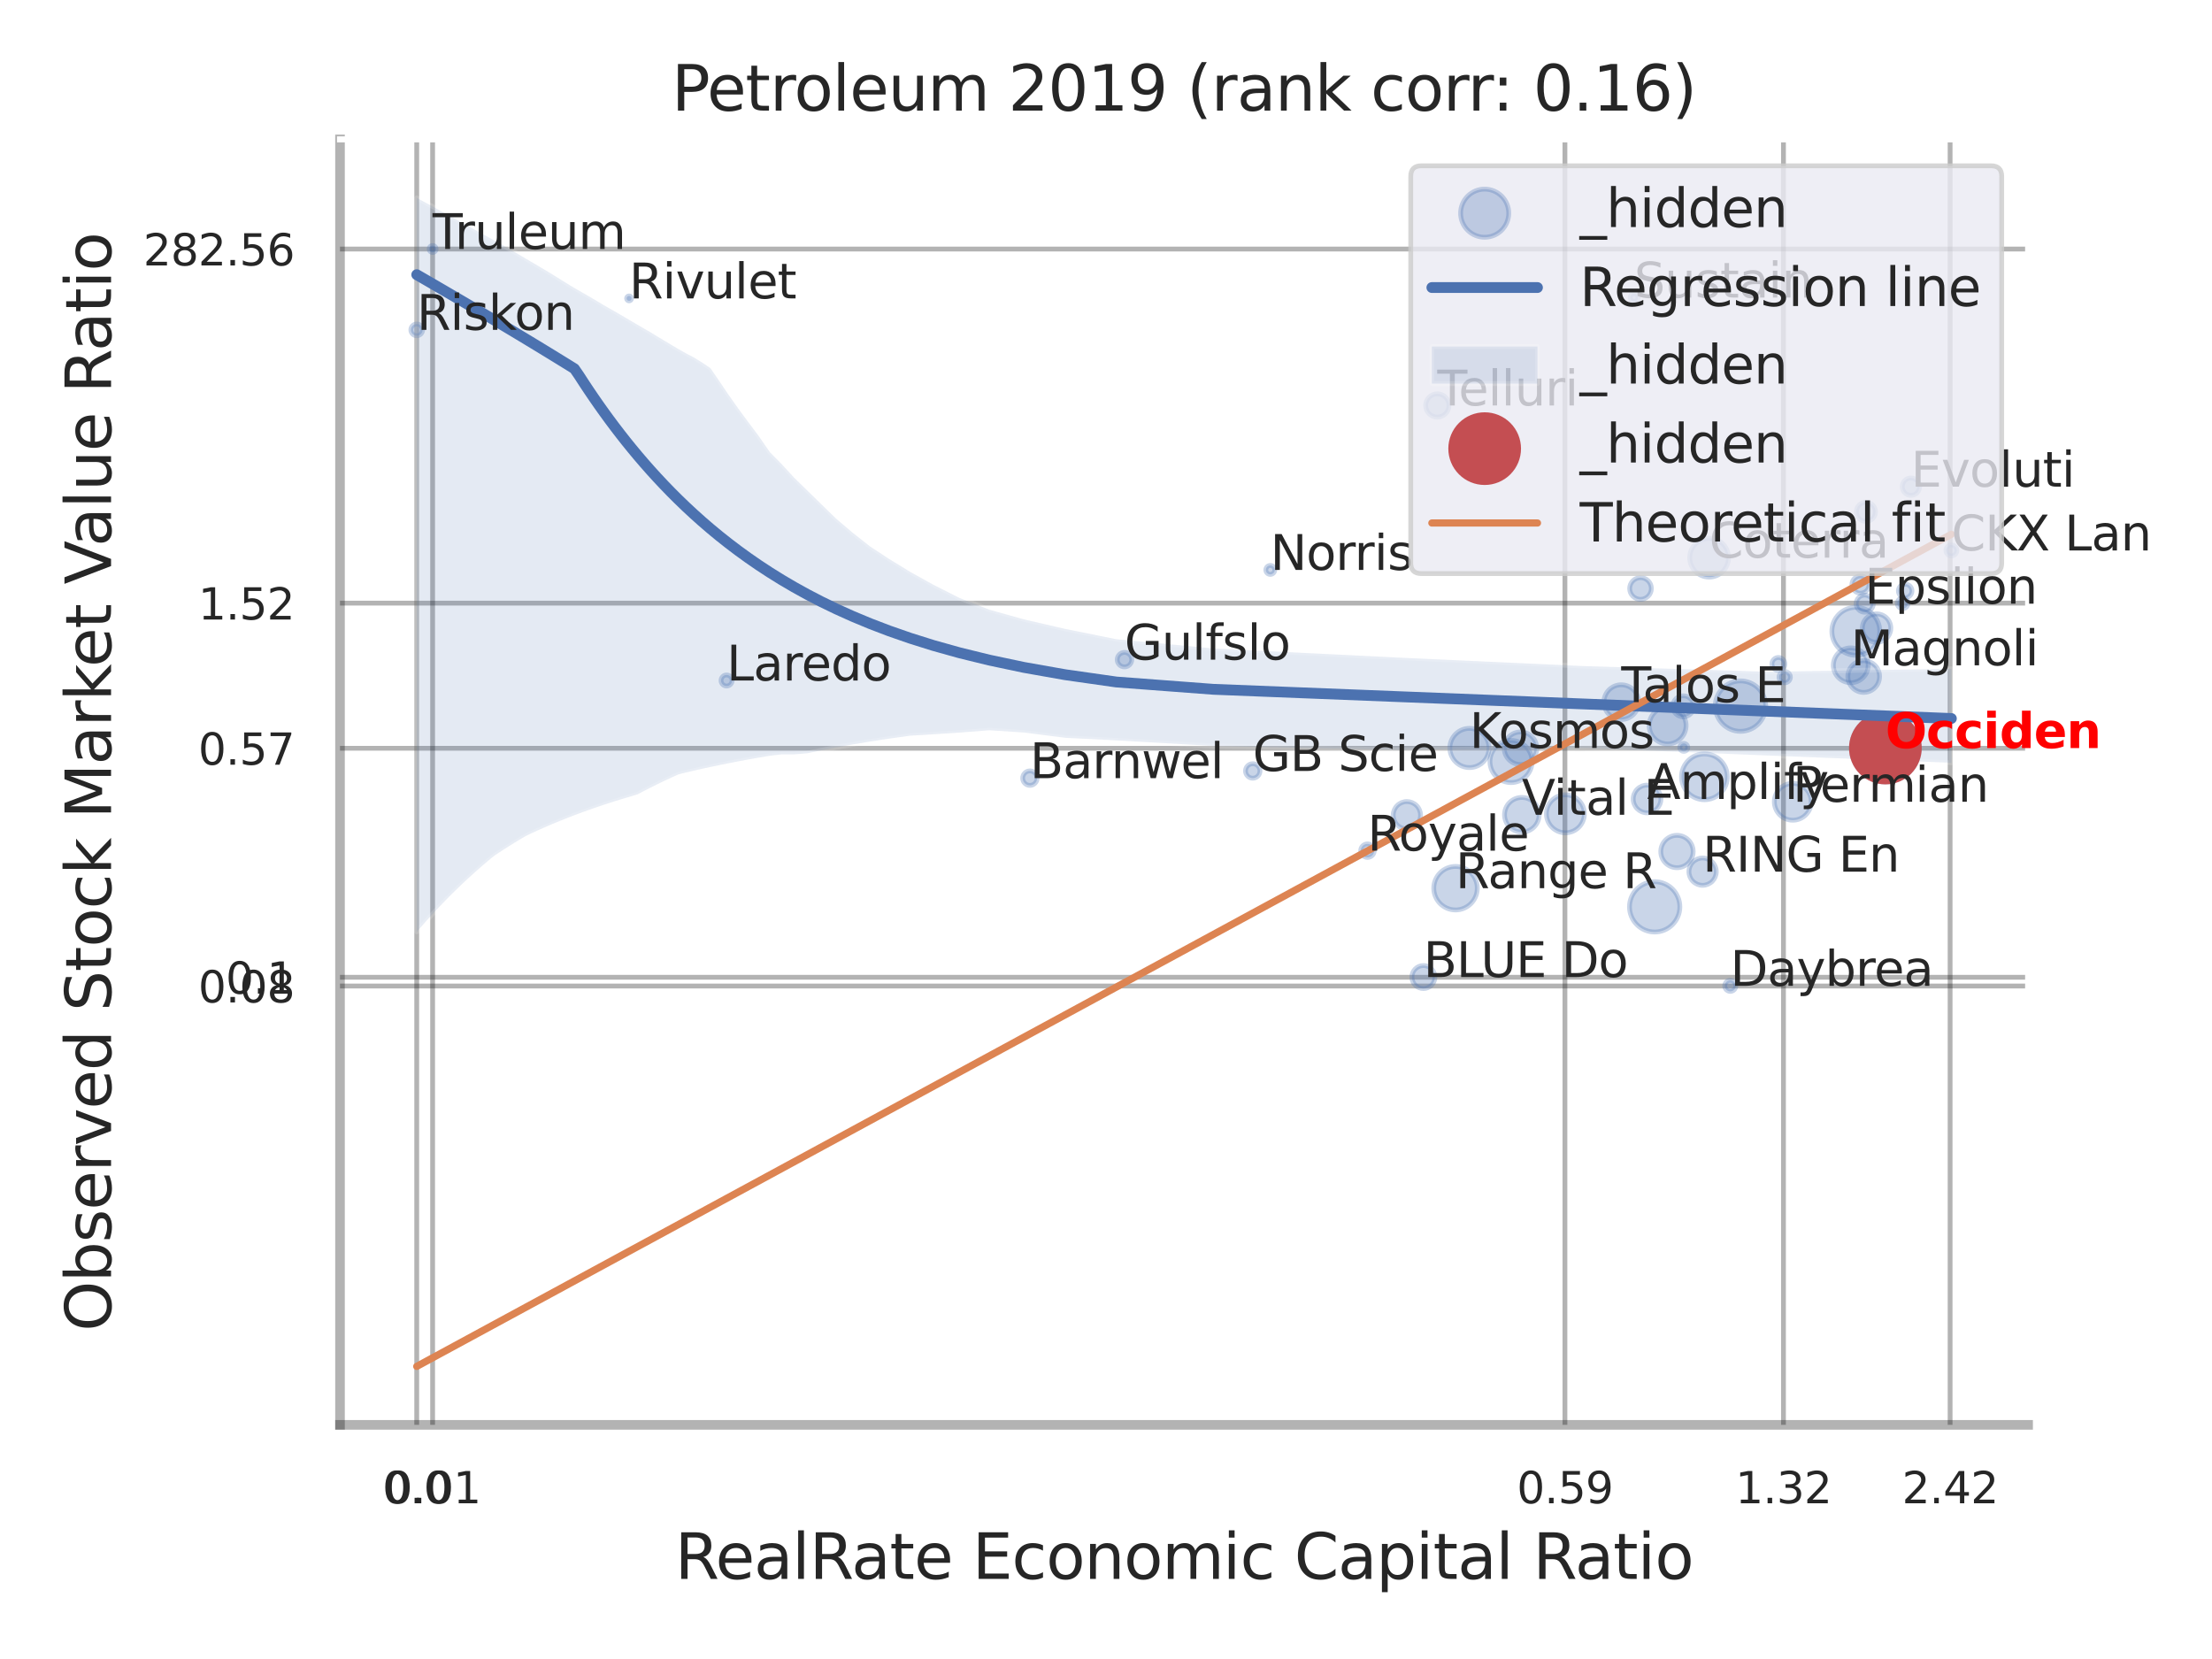 <?xml version="1.0" encoding="utf-8" standalone="no"?>
<!DOCTYPE svg PUBLIC "-//W3C//DTD SVG 1.1//EN"
  "http://www.w3.org/Graphics/SVG/1.1/DTD/svg11.dtd">
<svg xmlns:xlink="http://www.w3.org/1999/xlink" width="460.8pt" height="345.6pt" viewBox="0 0 460.8 345.6" xmlns="http://www.w3.org/2000/svg" version="1.1">
 <defs>
  <style type="text/css">*{stroke-linejoin: round; stroke-linecap: butt}</style>
 </defs>
 <g id="figure_1">
  <g id="patch_1">
   <path d="M 0 345.6 
L 460.8 345.6 
L 460.8 0 
L 0 0 
z
" style="fill: #ffffff"/>
  </g>
  <g id="axes_1">
   <g id="patch_2">
    <path d="M 70.83 296.82 
L 422.493 296.82 
L 422.493 29.04 
L 70.83 29.04 
z
" style="fill: #ffffff"/>
   </g>
   <g id="matplotlib.axis_1">
    <g id="xtick_1">
     <g id="line2d_1">
      <path d="M 86.813 296.82 
L 86.813 29.04 
" clip-path="url(#paf86091e5a)" style="fill: none; stroke: #000000; stroke-opacity: 0.3; stroke-linecap: round"/>
     </g>
     <g id="text_1">
      <!-- 0.0 -->
      <g style="fill: #262626" transform="translate(79.656 313.159) scale(0.09 -0.09)">
       <defs>
        <path id="DejaVuSans-30" d="M 2034 4250 
Q 1547 4250 1301 3770 
Q 1056 3291 1056 2328 
Q 1056 1369 1301 889 
Q 1547 409 2034 409 
Q 2525 409 2770 889 
Q 3016 1369 3016 2328 
Q 3016 3291 2770 3770 
Q 2525 4250 2034 4250 
z
M 2034 4750 
Q 2819 4750 3233 4129 
Q 3647 3509 3647 2328 
Q 3647 1150 3233 529 
Q 2819 -91 2034 -91 
Q 1250 -91 836 529 
Q 422 1150 422 2328 
Q 422 3509 836 4129 
Q 1250 4750 2034 4750 
z
" transform="scale(0.016)"/>
        <path id="DejaVuSans-2e" d="M 684 794 
L 1344 794 
L 1344 0 
L 684 0 
L 684 794 
z
" transform="scale(0.016)"/>
       </defs>
       <use xlink:href="#DejaVuSans-30"/>
       <use xlink:href="#DejaVuSans-2e" transform="translate(63.623 0)"/>
       <use xlink:href="#DejaVuSans-30" transform="translate(95.41 0)"/>
      </g>
     </g>
    </g>
    <g id="xtick_2">
     <g id="line2d_2">
      <path d="M 90.122 296.82 
L 90.122 29.04 
" clip-path="url(#paf86091e5a)" style="fill: none; stroke: #000000; stroke-opacity: 0.3; stroke-linecap: round"/>
     </g>
     <g id="text_2">
      <!-- 0.01 -->
      <g style="fill: #262626" transform="translate(80.102 313.159) scale(0.09 -0.09)">
       <defs>
        <path id="DejaVuSans-31" d="M 794 531 
L 1825 531 
L 1825 4091 
L 703 3866 
L 703 4441 
L 1819 4666 
L 2450 4666 
L 2450 531 
L 3481 531 
L 3481 0 
L 794 0 
L 794 531 
z
" transform="scale(0.016)"/>
       </defs>
       <use xlink:href="#DejaVuSans-30"/>
       <use xlink:href="#DejaVuSans-2e" transform="translate(63.623 0)"/>
       <use xlink:href="#DejaVuSans-30" transform="translate(95.41 0)"/>
       <use xlink:href="#DejaVuSans-31" transform="translate(159.033 0)"/>
      </g>
     </g>
    </g>
    <g id="xtick_3">
     <g id="line2d_3">
      <path d="M 326.002 296.82 
L 326.002 29.04 
" clip-path="url(#paf86091e5a)" style="fill: none; stroke: #000000; stroke-opacity: 0.3; stroke-linecap: round"/>
     </g>
     <g id="text_3">
      <!-- 0.59 -->
      <g style="fill: #262626" transform="translate(315.982 313.159) scale(0.09 -0.09)">
       <defs>
        <path id="DejaVuSans-35" d="M 691 4666 
L 3169 4666 
L 3169 4134 
L 1269 4134 
L 1269 2991 
Q 1406 3038 1543 3061 
Q 1681 3084 1819 3084 
Q 2600 3084 3056 2656 
Q 3513 2228 3513 1497 
Q 3513 744 3044 326 
Q 2575 -91 1722 -91 
Q 1428 -91 1123 -41 
Q 819 9 494 109 
L 494 744 
Q 775 591 1075 516 
Q 1375 441 1709 441 
Q 2250 441 2565 725 
Q 2881 1009 2881 1497 
Q 2881 1984 2565 2268 
Q 2250 2553 1709 2553 
Q 1456 2553 1204 2497 
Q 953 2441 691 2322 
L 691 4666 
z
" transform="scale(0.016)"/>
        <path id="DejaVuSans-39" d="M 703 97 
L 703 672 
Q 941 559 1184 500 
Q 1428 441 1663 441 
Q 2288 441 2617 861 
Q 2947 1281 2994 2138 
Q 2813 1869 2534 1725 
Q 2256 1581 1919 1581 
Q 1219 1581 811 2004 
Q 403 2428 403 3163 
Q 403 3881 828 4315 
Q 1253 4750 1959 4750 
Q 2769 4750 3195 4129 
Q 3622 3509 3622 2328 
Q 3622 1225 3098 567 
Q 2575 -91 1691 -91 
Q 1453 -91 1209 -44 
Q 966 3 703 97 
z
M 1959 2075 
Q 2384 2075 2632 2365 
Q 2881 2656 2881 3163 
Q 2881 3666 2632 3958 
Q 2384 4250 1959 4250 
Q 1534 4250 1286 3958 
Q 1038 3666 1038 3163 
Q 1038 2656 1286 2365 
Q 1534 2075 1959 2075 
z
" transform="scale(0.016)"/>
       </defs>
       <use xlink:href="#DejaVuSans-30"/>
       <use xlink:href="#DejaVuSans-2e" transform="translate(63.623 0)"/>
       <use xlink:href="#DejaVuSans-35" transform="translate(95.41 0)"/>
       <use xlink:href="#DejaVuSans-39" transform="translate(159.033 0)"/>
      </g>
     </g>
    </g>
    <g id="xtick_4">
     <g id="line2d_4">
      <path d="M 371.528 296.82 
L 371.528 29.04 
" clip-path="url(#paf86091e5a)" style="fill: none; stroke: #000000; stroke-opacity: 0.3; stroke-linecap: round"/>
     </g>
     <g id="text_4">
      <!-- 1.32 -->
      <g style="fill: #262626" transform="translate(361.509 313.159) scale(0.09 -0.09)">
       <defs>
        <path id="DejaVuSans-33" d="M 2597 2516 
Q 3050 2419 3304 2112 
Q 3559 1806 3559 1356 
Q 3559 666 3084 287 
Q 2609 -91 1734 -91 
Q 1441 -91 1130 -33 
Q 819 25 488 141 
L 488 750 
Q 750 597 1062 519 
Q 1375 441 1716 441 
Q 2309 441 2620 675 
Q 2931 909 2931 1356 
Q 2931 1769 2642 2001 
Q 2353 2234 1838 2234 
L 1294 2234 
L 1294 2753 
L 1863 2753 
Q 2328 2753 2575 2939 
Q 2822 3125 2822 3475 
Q 2822 3834 2567 4026 
Q 2313 4219 1838 4219 
Q 1578 4219 1281 4162 
Q 984 4106 628 3988 
L 628 4550 
Q 988 4650 1302 4700 
Q 1616 4750 1894 4750 
Q 2613 4750 3031 4423 
Q 3450 4097 3450 3541 
Q 3450 3153 3228 2886 
Q 3006 2619 2597 2516 
z
" transform="scale(0.016)"/>
        <path id="DejaVuSans-32" d="M 1228 531 
L 3431 531 
L 3431 0 
L 469 0 
L 469 531 
Q 828 903 1448 1529 
Q 2069 2156 2228 2338 
Q 2531 2678 2651 2914 
Q 2772 3150 2772 3378 
Q 2772 3750 2511 3984 
Q 2250 4219 1831 4219 
Q 1534 4219 1204 4116 
Q 875 4013 500 3803 
L 500 4441 
Q 881 4594 1212 4672 
Q 1544 4750 1819 4750 
Q 2544 4750 2975 4387 
Q 3406 4025 3406 3419 
Q 3406 3131 3298 2873 
Q 3191 2616 2906 2266 
Q 2828 2175 2409 1742 
Q 1991 1309 1228 531 
z
" transform="scale(0.016)"/>
       </defs>
       <use xlink:href="#DejaVuSans-31"/>
       <use xlink:href="#DejaVuSans-2e" transform="translate(63.623 0)"/>
       <use xlink:href="#DejaVuSans-33" transform="translate(95.41 0)"/>
       <use xlink:href="#DejaVuSans-32" transform="translate(159.033 0)"/>
      </g>
     </g>
    </g>
    <g id="xtick_5">
     <g id="line2d_5">
      <path d="M 406.242 296.82 
L 406.242 29.04 
" clip-path="url(#paf86091e5a)" style="fill: none; stroke: #000000; stroke-opacity: 0.3; stroke-linecap: round"/>
     </g>
     <g id="text_5">
      <!-- 2.42 -->
      <g style="fill: #262626" transform="translate(396.223 313.159) scale(0.09 -0.09)">
       <defs>
        <path id="DejaVuSans-34" d="M 2419 4116 
L 825 1625 
L 2419 1625 
L 2419 4116 
z
M 2253 4666 
L 3047 4666 
L 3047 1625 
L 3713 1625 
L 3713 1100 
L 3047 1100 
L 3047 0 
L 2419 0 
L 2419 1100 
L 313 1100 
L 313 1709 
L 2253 4666 
z
" transform="scale(0.016)"/>
       </defs>
       <use xlink:href="#DejaVuSans-32"/>
       <use xlink:href="#DejaVuSans-2e" transform="translate(63.623 0)"/>
       <use xlink:href="#DejaVuSans-34" transform="translate(95.41 0)"/>
       <use xlink:href="#DejaVuSans-32" transform="translate(159.033 0)"/>
      </g>
     </g>
    </g>
    <g id="xtick_6"/>
    <g id="xtick_7"/>
    <g id="xtick_8"/>
    <g id="text_6">
     <!-- RealRate Economic Capital Ratio -->
     <g style="fill: #262626" transform="translate(140.608 328.908) scale(0.13 -0.13)">
      <defs>
       <path id="DejaVuSans-52" d="M 2841 2188 
Q 3044 2119 3236 1894 
Q 3428 1669 3622 1275 
L 4263 0 
L 3584 0 
L 2988 1197 
Q 2756 1666 2539 1819 
Q 2322 1972 1947 1972 
L 1259 1972 
L 1259 0 
L 628 0 
L 628 4666 
L 2053 4666 
Q 2853 4666 3247 4331 
Q 3641 3997 3641 3322 
Q 3641 2881 3436 2590 
Q 3231 2300 2841 2188 
z
M 1259 4147 
L 1259 2491 
L 2053 2491 
Q 2509 2491 2742 2702 
Q 2975 2913 2975 3322 
Q 2975 3731 2742 3939 
Q 2509 4147 2053 4147 
L 1259 4147 
z
" transform="scale(0.016)"/>
       <path id="DejaVuSans-65" d="M 3597 1894 
L 3597 1613 
L 953 1613 
Q 991 1019 1311 708 
Q 1631 397 2203 397 
Q 2534 397 2845 478 
Q 3156 559 3463 722 
L 3463 178 
Q 3153 47 2828 -22 
Q 2503 -91 2169 -91 
Q 1331 -91 842 396 
Q 353 884 353 1716 
Q 353 2575 817 3079 
Q 1281 3584 2069 3584 
Q 2775 3584 3186 3129 
Q 3597 2675 3597 1894 
z
M 3022 2063 
Q 3016 2534 2758 2815 
Q 2500 3097 2075 3097 
Q 1594 3097 1305 2825 
Q 1016 2553 972 2059 
L 3022 2063 
z
" transform="scale(0.016)"/>
       <path id="DejaVuSans-61" d="M 2194 1759 
Q 1497 1759 1228 1600 
Q 959 1441 959 1056 
Q 959 750 1161 570 
Q 1363 391 1709 391 
Q 2188 391 2477 730 
Q 2766 1069 2766 1631 
L 2766 1759 
L 2194 1759 
z
M 3341 1997 
L 3341 0 
L 2766 0 
L 2766 531 
Q 2569 213 2275 61 
Q 1981 -91 1556 -91 
Q 1019 -91 701 211 
Q 384 513 384 1019 
Q 384 1609 779 1909 
Q 1175 2209 1959 2209 
L 2766 2209 
L 2766 2266 
Q 2766 2663 2505 2880 
Q 2244 3097 1772 3097 
Q 1472 3097 1187 3025 
Q 903 2953 641 2809 
L 641 3341 
Q 956 3463 1253 3523 
Q 1550 3584 1831 3584 
Q 2591 3584 2966 3190 
Q 3341 2797 3341 1997 
z
" transform="scale(0.016)"/>
       <path id="DejaVuSans-6c" d="M 603 4863 
L 1178 4863 
L 1178 0 
L 603 0 
L 603 4863 
z
" transform="scale(0.016)"/>
       <path id="DejaVuSans-74" d="M 1172 4494 
L 1172 3500 
L 2356 3500 
L 2356 3053 
L 1172 3053 
L 1172 1153 
Q 1172 725 1289 603 
Q 1406 481 1766 481 
L 2356 481 
L 2356 0 
L 1766 0 
Q 1100 0 847 248 
Q 594 497 594 1153 
L 594 3053 
L 172 3053 
L 172 3500 
L 594 3500 
L 594 4494 
L 1172 4494 
z
" transform="scale(0.016)"/>
       <path id="DejaVuSans-20" transform="scale(0.016)"/>
       <path id="DejaVuSans-45" d="M 628 4666 
L 3578 4666 
L 3578 4134 
L 1259 4134 
L 1259 2753 
L 3481 2753 
L 3481 2222 
L 1259 2222 
L 1259 531 
L 3634 531 
L 3634 0 
L 628 0 
L 628 4666 
z
" transform="scale(0.016)"/>
       <path id="DejaVuSans-63" d="M 3122 3366 
L 3122 2828 
Q 2878 2963 2633 3030 
Q 2388 3097 2138 3097 
Q 1578 3097 1268 2742 
Q 959 2388 959 1747 
Q 959 1106 1268 751 
Q 1578 397 2138 397 
Q 2388 397 2633 464 
Q 2878 531 3122 666 
L 3122 134 
Q 2881 22 2623 -34 
Q 2366 -91 2075 -91 
Q 1284 -91 818 406 
Q 353 903 353 1747 
Q 353 2603 823 3093 
Q 1294 3584 2113 3584 
Q 2378 3584 2631 3529 
Q 2884 3475 3122 3366 
z
" transform="scale(0.016)"/>
       <path id="DejaVuSans-6f" d="M 1959 3097 
Q 1497 3097 1228 2736 
Q 959 2375 959 1747 
Q 959 1119 1226 758 
Q 1494 397 1959 397 
Q 2419 397 2687 759 
Q 2956 1122 2956 1747 
Q 2956 2369 2687 2733 
Q 2419 3097 1959 3097 
z
M 1959 3584 
Q 2709 3584 3137 3096 
Q 3566 2609 3566 1747 
Q 3566 888 3137 398 
Q 2709 -91 1959 -91 
Q 1206 -91 779 398 
Q 353 888 353 1747 
Q 353 2609 779 3096 
Q 1206 3584 1959 3584 
z
" transform="scale(0.016)"/>
       <path id="DejaVuSans-6e" d="M 3513 2113 
L 3513 0 
L 2938 0 
L 2938 2094 
Q 2938 2591 2744 2837 
Q 2550 3084 2163 3084 
Q 1697 3084 1428 2787 
Q 1159 2491 1159 1978 
L 1159 0 
L 581 0 
L 581 3500 
L 1159 3500 
L 1159 2956 
Q 1366 3272 1645 3428 
Q 1925 3584 2291 3584 
Q 2894 3584 3203 3211 
Q 3513 2838 3513 2113 
z
" transform="scale(0.016)"/>
       <path id="DejaVuSans-6d" d="M 3328 2828 
Q 3544 3216 3844 3400 
Q 4144 3584 4550 3584 
Q 5097 3584 5394 3201 
Q 5691 2819 5691 2113 
L 5691 0 
L 5113 0 
L 5113 2094 
Q 5113 2597 4934 2840 
Q 4756 3084 4391 3084 
Q 3944 3084 3684 2787 
Q 3425 2491 3425 1978 
L 3425 0 
L 2847 0 
L 2847 2094 
Q 2847 2600 2669 2842 
Q 2491 3084 2119 3084 
Q 1678 3084 1418 2786 
Q 1159 2488 1159 1978 
L 1159 0 
L 581 0 
L 581 3500 
L 1159 3500 
L 1159 2956 
Q 1356 3278 1631 3431 
Q 1906 3584 2284 3584 
Q 2666 3584 2933 3390 
Q 3200 3197 3328 2828 
z
" transform="scale(0.016)"/>
       <path id="DejaVuSans-69" d="M 603 3500 
L 1178 3500 
L 1178 0 
L 603 0 
L 603 3500 
z
M 603 4863 
L 1178 4863 
L 1178 4134 
L 603 4134 
L 603 4863 
z
" transform="scale(0.016)"/>
       <path id="DejaVuSans-43" d="M 4122 4306 
L 4122 3641 
Q 3803 3938 3442 4084 
Q 3081 4231 2675 4231 
Q 1875 4231 1450 3742 
Q 1025 3253 1025 2328 
Q 1025 1406 1450 917 
Q 1875 428 2675 428 
Q 3081 428 3442 575 
Q 3803 722 4122 1019 
L 4122 359 
Q 3791 134 3420 21 
Q 3050 -91 2638 -91 
Q 1578 -91 968 557 
Q 359 1206 359 2328 
Q 359 3453 968 4101 
Q 1578 4750 2638 4750 
Q 3056 4750 3426 4639 
Q 3797 4528 4122 4306 
z
" transform="scale(0.016)"/>
       <path id="DejaVuSans-70" d="M 1159 525 
L 1159 -1331 
L 581 -1331 
L 581 3500 
L 1159 3500 
L 1159 2969 
Q 1341 3281 1617 3432 
Q 1894 3584 2278 3584 
Q 2916 3584 3314 3078 
Q 3713 2572 3713 1747 
Q 3713 922 3314 415 
Q 2916 -91 2278 -91 
Q 1894 -91 1617 61 
Q 1341 213 1159 525 
z
M 3116 1747 
Q 3116 2381 2855 2742 
Q 2594 3103 2138 3103 
Q 1681 3103 1420 2742 
Q 1159 2381 1159 1747 
Q 1159 1113 1420 752 
Q 1681 391 2138 391 
Q 2594 391 2855 752 
Q 3116 1113 3116 1747 
z
" transform="scale(0.016)"/>
      </defs>
      <use xlink:href="#DejaVuSans-52"/>
      <use xlink:href="#DejaVuSans-65" transform="translate(64.982 0)"/>
      <use xlink:href="#DejaVuSans-61" transform="translate(126.506 0)"/>
      <use xlink:href="#DejaVuSans-6c" transform="translate(187.785 0)"/>
      <use xlink:href="#DejaVuSans-52" transform="translate(215.568 0)"/>
      <use xlink:href="#DejaVuSans-61" transform="translate(282.801 0)"/>
      <use xlink:href="#DejaVuSans-74" transform="translate(344.08 0)"/>
      <use xlink:href="#DejaVuSans-65" transform="translate(383.289 0)"/>
      <use xlink:href="#DejaVuSans-20" transform="translate(444.812 0)"/>
      <use xlink:href="#DejaVuSans-45" transform="translate(476.6 0)"/>
      <use xlink:href="#DejaVuSans-63" transform="translate(539.783 0)"/>
      <use xlink:href="#DejaVuSans-6f" transform="translate(594.764 0)"/>
      <use xlink:href="#DejaVuSans-6e" transform="translate(655.945 0)"/>
      <use xlink:href="#DejaVuSans-6f" transform="translate(719.324 0)"/>
      <use xlink:href="#DejaVuSans-6d" transform="translate(780.506 0)"/>
      <use xlink:href="#DejaVuSans-69" transform="translate(877.918 0)"/>
      <use xlink:href="#DejaVuSans-63" transform="translate(905.701 0)"/>
      <use xlink:href="#DejaVuSans-20" transform="translate(960.682 0)"/>
      <use xlink:href="#DejaVuSans-43" transform="translate(992.469 0)"/>
      <use xlink:href="#DejaVuSans-61" transform="translate(1062.293 0)"/>
      <use xlink:href="#DejaVuSans-70" transform="translate(1123.572 0)"/>
      <use xlink:href="#DejaVuSans-69" transform="translate(1187.049 0)"/>
      <use xlink:href="#DejaVuSans-74" transform="translate(1214.832 0)"/>
      <use xlink:href="#DejaVuSans-61" transform="translate(1254.041 0)"/>
      <use xlink:href="#DejaVuSans-6c" transform="translate(1315.32 0)"/>
      <use xlink:href="#DejaVuSans-20" transform="translate(1343.104 0)"/>
      <use xlink:href="#DejaVuSans-52" transform="translate(1374.891 0)"/>
      <use xlink:href="#DejaVuSans-61" transform="translate(1442.123 0)"/>
      <use xlink:href="#DejaVuSans-74" transform="translate(1503.402 0)"/>
      <use xlink:href="#DejaVuSans-69" transform="translate(1542.611 0)"/>
      <use xlink:href="#DejaVuSans-6f" transform="translate(1570.395 0)"/>
     </g>
    </g>
   </g>
   <g id="matplotlib.axis_2">
    <g id="ytick_1">
     <g id="line2d_6">
      <path d="M 70.83 205.407 
L 422.493 205.407 
" clip-path="url(#paf86091e5a)" style="fill: none; stroke: #000000; stroke-opacity: 0.3; stroke-linecap: round"/>
     </g>
     <g id="text_7">
      <!-- 0.08 -->
      <g style="fill: #262626" transform="translate(41.291 208.826) scale(0.09 -0.09)">
       <defs>
        <path id="DejaVuSans-38" d="M 2034 2216 
Q 1584 2216 1326 1975 
Q 1069 1734 1069 1313 
Q 1069 891 1326 650 
Q 1584 409 2034 409 
Q 2484 409 2743 651 
Q 3003 894 3003 1313 
Q 3003 1734 2745 1975 
Q 2488 2216 2034 2216 
z
M 1403 2484 
Q 997 2584 770 2862 
Q 544 3141 544 3541 
Q 544 4100 942 4425 
Q 1341 4750 2034 4750 
Q 2731 4750 3128 4425 
Q 3525 4100 3525 3541 
Q 3525 3141 3298 2862 
Q 3072 2584 2669 2484 
Q 3125 2378 3379 2068 
Q 3634 1759 3634 1313 
Q 3634 634 3220 271 
Q 2806 -91 2034 -91 
Q 1263 -91 848 271 
Q 434 634 434 1313 
Q 434 1759 690 2068 
Q 947 2378 1403 2484 
z
M 1172 3481 
Q 1172 3119 1398 2916 
Q 1625 2713 2034 2713 
Q 2441 2713 2670 2916 
Q 2900 3119 2900 3481 
Q 2900 3844 2670 4047 
Q 2441 4250 2034 4250 
Q 1625 4250 1398 4047 
Q 1172 3844 1172 3481 
z
" transform="scale(0.016)"/>
       </defs>
       <use xlink:href="#DejaVuSans-30"/>
       <use xlink:href="#DejaVuSans-2e" transform="translate(63.623 0)"/>
       <use xlink:href="#DejaVuSans-30" transform="translate(95.41 0)"/>
       <use xlink:href="#DejaVuSans-38" transform="translate(159.033 0)"/>
      </g>
     </g>
    </g>
    <g id="ytick_2">
     <g id="line2d_7">
      <path d="M 70.83 203.582 
L 422.493 203.582 
" clip-path="url(#paf86091e5a)" style="fill: none; stroke: #000000; stroke-opacity: 0.3; stroke-linecap: round"/>
     </g>
     <g id="text_8">
      <!-- 0.1 -->
      <g style="fill: #262626" transform="translate(47.017 207.001) scale(0.09 -0.09)">
       <use xlink:href="#DejaVuSans-30"/>
       <use xlink:href="#DejaVuSans-2e" transform="translate(63.623 0)"/>
       <use xlink:href="#DejaVuSans-31" transform="translate(95.41 0)"/>
      </g>
     </g>
    </g>
    <g id="ytick_3">
     <g id="line2d_8">
      <path d="M 70.83 155.882 
L 422.493 155.882 
" clip-path="url(#paf86091e5a)" style="fill: none; stroke: #000000; stroke-opacity: 0.3; stroke-linecap: round"/>
     </g>
     <g id="text_9">
      <!-- 0.57 -->
      <g style="fill: #262626" transform="translate(41.291 159.301) scale(0.09 -0.09)">
       <defs>
        <path id="DejaVuSans-37" d="M 525 4666 
L 3525 4666 
L 3525 4397 
L 1831 0 
L 1172 0 
L 2766 4134 
L 525 4134 
L 525 4666 
z
" transform="scale(0.016)"/>
       </defs>
       <use xlink:href="#DejaVuSans-30"/>
       <use xlink:href="#DejaVuSans-2e" transform="translate(63.623 0)"/>
       <use xlink:href="#DejaVuSans-35" transform="translate(95.41 0)"/>
       <use xlink:href="#DejaVuSans-37" transform="translate(159.033 0)"/>
      </g>
     </g>
    </g>
    <g id="ytick_4">
     <g id="line2d_9">
      <path d="M 70.83 125.643 
L 422.493 125.643 
" clip-path="url(#paf86091e5a)" style="fill: none; stroke: #000000; stroke-opacity: 0.3; stroke-linecap: round"/>
     </g>
     <g id="text_10">
      <!-- 1.52 -->
      <g style="fill: #262626" transform="translate(41.291 129.062) scale(0.09 -0.09)">
       <use xlink:href="#DejaVuSans-31"/>
       <use xlink:href="#DejaVuSans-2e" transform="translate(63.623 0)"/>
       <use xlink:href="#DejaVuSans-35" transform="translate(95.41 0)"/>
       <use xlink:href="#DejaVuSans-32" transform="translate(159.033 0)"/>
      </g>
     </g>
    </g>
    <g id="ytick_5">
     <g id="line2d_10">
      <path d="M 70.83 51.882 
L 422.493 51.882 
" clip-path="url(#paf86091e5a)" style="fill: none; stroke: #000000; stroke-opacity: 0.3; stroke-linecap: round"/>
     </g>
     <g id="text_11">
      <!-- 282.56 -->
      <g style="fill: #262626" transform="translate(29.838 55.301) scale(0.09 -0.09)">
       <defs>
        <path id="DejaVuSans-36" d="M 2113 2584 
Q 1688 2584 1439 2293 
Q 1191 2003 1191 1497 
Q 1191 994 1439 701 
Q 1688 409 2113 409 
Q 2538 409 2786 701 
Q 3034 994 3034 1497 
Q 3034 2003 2786 2293 
Q 2538 2584 2113 2584 
z
M 3366 4563 
L 3366 3988 
Q 3128 4100 2886 4159 
Q 2644 4219 2406 4219 
Q 1781 4219 1451 3797 
Q 1122 3375 1075 2522 
Q 1259 2794 1537 2939 
Q 1816 3084 2150 3084 
Q 2853 3084 3261 2657 
Q 3669 2231 3669 1497 
Q 3669 778 3244 343 
Q 2819 -91 2113 -91 
Q 1303 -91 875 529 
Q 447 1150 447 2328 
Q 447 3434 972 4092 
Q 1497 4750 2381 4750 
Q 2619 4750 2861 4703 
Q 3103 4656 3366 4563 
z
" transform="scale(0.016)"/>
       </defs>
       <use xlink:href="#DejaVuSans-32"/>
       <use xlink:href="#DejaVuSans-38" transform="translate(63.623 0)"/>
       <use xlink:href="#DejaVuSans-32" transform="translate(127.246 0)"/>
       <use xlink:href="#DejaVuSans-2e" transform="translate(190.869 0)"/>
       <use xlink:href="#DejaVuSans-35" transform="translate(222.656 0)"/>
       <use xlink:href="#DejaVuSans-36" transform="translate(286.279 0)"/>
      </g>
     </g>
    </g>
    <g id="ytick_6"/>
    <g id="ytick_7"/>
    <g id="ytick_8"/>
    <g id="ytick_9"/>
    <g id="ytick_10"/>
    <g id="ytick_11"/>
    <g id="text_12">
     <!-- Observed Stock Market Value Ratio -->
     <g style="fill: #262626" transform="translate(23.135 277.332) rotate(-90) scale(0.13 -0.13)">
      <defs>
       <path id="DejaVuSans-4f" d="M 2522 4238 
Q 1834 4238 1429 3725 
Q 1025 3213 1025 2328 
Q 1025 1447 1429 934 
Q 1834 422 2522 422 
Q 3209 422 3611 934 
Q 4013 1447 4013 2328 
Q 4013 3213 3611 3725 
Q 3209 4238 2522 4238 
z
M 2522 4750 
Q 3503 4750 4090 4092 
Q 4678 3434 4678 2328 
Q 4678 1225 4090 567 
Q 3503 -91 2522 -91 
Q 1538 -91 948 565 
Q 359 1222 359 2328 
Q 359 3434 948 4092 
Q 1538 4750 2522 4750 
z
" transform="scale(0.016)"/>
       <path id="DejaVuSans-62" d="M 3116 1747 
Q 3116 2381 2855 2742 
Q 2594 3103 2138 3103 
Q 1681 3103 1420 2742 
Q 1159 2381 1159 1747 
Q 1159 1113 1420 752 
Q 1681 391 2138 391 
Q 2594 391 2855 752 
Q 3116 1113 3116 1747 
z
M 1159 2969 
Q 1341 3281 1617 3432 
Q 1894 3584 2278 3584 
Q 2916 3584 3314 3078 
Q 3713 2572 3713 1747 
Q 3713 922 3314 415 
Q 2916 -91 2278 -91 
Q 1894 -91 1617 61 
Q 1341 213 1159 525 
L 1159 0 
L 581 0 
L 581 4863 
L 1159 4863 
L 1159 2969 
z
" transform="scale(0.016)"/>
       <path id="DejaVuSans-73" d="M 2834 3397 
L 2834 2853 
Q 2591 2978 2328 3040 
Q 2066 3103 1784 3103 
Q 1356 3103 1142 2972 
Q 928 2841 928 2578 
Q 928 2378 1081 2264 
Q 1234 2150 1697 2047 
L 1894 2003 
Q 2506 1872 2764 1633 
Q 3022 1394 3022 966 
Q 3022 478 2636 193 
Q 2250 -91 1575 -91 
Q 1294 -91 989 -36 
Q 684 19 347 128 
L 347 722 
Q 666 556 975 473 
Q 1284 391 1588 391 
Q 1994 391 2212 530 
Q 2431 669 2431 922 
Q 2431 1156 2273 1281 
Q 2116 1406 1581 1522 
L 1381 1569 
Q 847 1681 609 1914 
Q 372 2147 372 2553 
Q 372 3047 722 3315 
Q 1072 3584 1716 3584 
Q 2034 3584 2315 3537 
Q 2597 3491 2834 3397 
z
" transform="scale(0.016)"/>
       <path id="DejaVuSans-72" d="M 2631 2963 
Q 2534 3019 2420 3045 
Q 2306 3072 2169 3072 
Q 1681 3072 1420 2755 
Q 1159 2438 1159 1844 
L 1159 0 
L 581 0 
L 581 3500 
L 1159 3500 
L 1159 2956 
Q 1341 3275 1631 3429 
Q 1922 3584 2338 3584 
Q 2397 3584 2469 3576 
Q 2541 3569 2628 3553 
L 2631 2963 
z
" transform="scale(0.016)"/>
       <path id="DejaVuSans-76" d="M 191 3500 
L 800 3500 
L 1894 563 
L 2988 3500 
L 3597 3500 
L 2284 0 
L 1503 0 
L 191 3500 
z
" transform="scale(0.016)"/>
       <path id="DejaVuSans-64" d="M 2906 2969 
L 2906 4863 
L 3481 4863 
L 3481 0 
L 2906 0 
L 2906 525 
Q 2725 213 2448 61 
Q 2172 -91 1784 -91 
Q 1150 -91 751 415 
Q 353 922 353 1747 
Q 353 2572 751 3078 
Q 1150 3584 1784 3584 
Q 2172 3584 2448 3432 
Q 2725 3281 2906 2969 
z
M 947 1747 
Q 947 1113 1208 752 
Q 1469 391 1925 391 
Q 2381 391 2643 752 
Q 2906 1113 2906 1747 
Q 2906 2381 2643 2742 
Q 2381 3103 1925 3103 
Q 1469 3103 1208 2742 
Q 947 2381 947 1747 
z
" transform="scale(0.016)"/>
       <path id="DejaVuSans-53" d="M 3425 4513 
L 3425 3897 
Q 3066 4069 2747 4153 
Q 2428 4238 2131 4238 
Q 1616 4238 1336 4038 
Q 1056 3838 1056 3469 
Q 1056 3159 1242 3001 
Q 1428 2844 1947 2747 
L 2328 2669 
Q 3034 2534 3370 2195 
Q 3706 1856 3706 1288 
Q 3706 609 3251 259 
Q 2797 -91 1919 -91 
Q 1588 -91 1214 -16 
Q 841 59 441 206 
L 441 856 
Q 825 641 1194 531 
Q 1563 422 1919 422 
Q 2459 422 2753 634 
Q 3047 847 3047 1241 
Q 3047 1584 2836 1778 
Q 2625 1972 2144 2069 
L 1759 2144 
Q 1053 2284 737 2584 
Q 422 2884 422 3419 
Q 422 4038 858 4394 
Q 1294 4750 2059 4750 
Q 2388 4750 2728 4690 
Q 3069 4631 3425 4513 
z
" transform="scale(0.016)"/>
       <path id="DejaVuSans-6b" d="M 581 4863 
L 1159 4863 
L 1159 1991 
L 2875 3500 
L 3609 3500 
L 1753 1863 
L 3688 0 
L 2938 0 
L 1159 1709 
L 1159 0 
L 581 0 
L 581 4863 
z
" transform="scale(0.016)"/>
       <path id="DejaVuSans-4d" d="M 628 4666 
L 1569 4666 
L 2759 1491 
L 3956 4666 
L 4897 4666 
L 4897 0 
L 4281 0 
L 4281 4097 
L 3078 897 
L 2444 897 
L 1241 4097 
L 1241 0 
L 628 0 
L 628 4666 
z
" transform="scale(0.016)"/>
       <path id="DejaVuSans-56" d="M 1831 0 
L 50 4666 
L 709 4666 
L 2188 738 
L 3669 4666 
L 4325 4666 
L 2547 0 
L 1831 0 
z
" transform="scale(0.016)"/>
       <path id="DejaVuSans-75" d="M 544 1381 
L 544 3500 
L 1119 3500 
L 1119 1403 
Q 1119 906 1312 657 
Q 1506 409 1894 409 
Q 2359 409 2629 706 
Q 2900 1003 2900 1516 
L 2900 3500 
L 3475 3500 
L 3475 0 
L 2900 0 
L 2900 538 
Q 2691 219 2414 64 
Q 2138 -91 1772 -91 
Q 1169 -91 856 284 
Q 544 659 544 1381 
z
M 1991 3584 
L 1991 3584 
z
" transform="scale(0.016)"/>
      </defs>
      <use xlink:href="#DejaVuSans-4f"/>
      <use xlink:href="#DejaVuSans-62" transform="translate(78.711 0)"/>
      <use xlink:href="#DejaVuSans-73" transform="translate(142.188 0)"/>
      <use xlink:href="#DejaVuSans-65" transform="translate(194.287 0)"/>
      <use xlink:href="#DejaVuSans-72" transform="translate(255.811 0)"/>
      <use xlink:href="#DejaVuSans-76" transform="translate(296.924 0)"/>
      <use xlink:href="#DejaVuSans-65" transform="translate(356.104 0)"/>
      <use xlink:href="#DejaVuSans-64" transform="translate(417.627 0)"/>
      <use xlink:href="#DejaVuSans-20" transform="translate(481.104 0)"/>
      <use xlink:href="#DejaVuSans-53" transform="translate(512.891 0)"/>
      <use xlink:href="#DejaVuSans-74" transform="translate(576.367 0)"/>
      <use xlink:href="#DejaVuSans-6f" transform="translate(615.576 0)"/>
      <use xlink:href="#DejaVuSans-63" transform="translate(676.758 0)"/>
      <use xlink:href="#DejaVuSans-6b" transform="translate(731.738 0)"/>
      <use xlink:href="#DejaVuSans-20" transform="translate(789.648 0)"/>
      <use xlink:href="#DejaVuSans-4d" transform="translate(821.436 0)"/>
      <use xlink:href="#DejaVuSans-61" transform="translate(907.715 0)"/>
      <use xlink:href="#DejaVuSans-72" transform="translate(968.994 0)"/>
      <use xlink:href="#DejaVuSans-6b" transform="translate(1010.107 0)"/>
      <use xlink:href="#DejaVuSans-65" transform="translate(1064.393 0)"/>
      <use xlink:href="#DejaVuSans-74" transform="translate(1125.916 0)"/>
      <use xlink:href="#DejaVuSans-20" transform="translate(1165.125 0)"/>
      <use xlink:href="#DejaVuSans-56" transform="translate(1196.912 0)"/>
      <use xlink:href="#DejaVuSans-61" transform="translate(1257.57 0)"/>
      <use xlink:href="#DejaVuSans-6c" transform="translate(1318.85 0)"/>
      <use xlink:href="#DejaVuSans-75" transform="translate(1346.633 0)"/>
      <use xlink:href="#DejaVuSans-65" transform="translate(1410.012 0)"/>
      <use xlink:href="#DejaVuSans-20" transform="translate(1471.535 0)"/>
      <use xlink:href="#DejaVuSans-52" transform="translate(1503.322 0)"/>
      <use xlink:href="#DejaVuSans-61" transform="translate(1570.555 0)"/>
      <use xlink:href="#DejaVuSans-74" transform="translate(1631.834 0)"/>
      <use xlink:href="#DejaVuSans-69" transform="translate(1671.043 0)"/>
      <use xlink:href="#DejaVuSans-6f" transform="translate(1698.826 0)"/>
     </g>
    </g>
   </g>
   <g id="PathCollection_1">
    <path d="M 214.547 163.608 
C 214.947 163.608 215.33 163.449 215.613 163.167 
C 215.896 162.884 216.055 162.501 216.055 162.101 
C 216.055 161.701 215.896 161.318 215.613 161.035 
C 215.33 160.752 214.947 160.594 214.547 160.594 
C 214.147 160.594 213.764 160.752 213.481 161.035 
C 213.199 161.318 213.04 161.701 213.04 162.101 
C 213.04 162.501 213.199 162.884 213.481 163.167 
C 213.764 163.449 214.147 163.608 214.547 163.608 
z
" clip-path="url(#paf86091e5a)" style="fill: #4c72b0; fill-opacity: 0.3; stroke: #4c72b0; stroke-opacity: 0.3"/>
    <path d="M 326.103 173.485 
C 327.152 173.485 328.158 173.069 328.899 172.327 
C 329.641 171.585 330.058 170.579 330.058 169.53 
C 330.058 168.481 329.641 167.475 328.899 166.734 
C 328.158 165.992 327.152 165.575 326.103 165.575 
C 325.054 165.575 324.048 165.992 323.306 166.734 
C 322.564 167.475 322.148 168.481 322.148 169.53 
C 322.148 170.579 322.564 171.585 323.306 172.327 
C 324.048 173.069 325.054 173.485 326.103 173.485 
z
" clip-path="url(#paf86091e5a)" style="fill: #4c72b0; fill-opacity: 0.3; stroke: #4c72b0; stroke-opacity: 0.3"/>
    <path d="M 344.697 194.155 
C 346.088 194.155 347.423 193.602 348.406 192.619 
C 349.39 191.635 349.942 190.301 349.942 188.91 
C 349.942 187.519 349.39 186.185 348.406 185.201 
C 347.423 184.218 346.088 183.665 344.697 183.665 
C 343.306 183.665 341.972 184.218 340.989 185.201 
C 340.005 186.185 339.452 187.519 339.452 188.91 
C 339.452 190.301 340.005 191.635 340.989 192.619 
C 341.972 193.602 343.306 194.155 344.697 194.155 
z
" clip-path="url(#paf86091e5a)" style="fill: #4c72b0; fill-opacity: 0.3; stroke: #4c72b0; stroke-opacity: 0.3"/>
    <path d="M 341.752 124.857 
C 342.351 124.857 342.926 124.619 343.35 124.195 
C 343.774 123.771 344.013 123.196 344.013 122.596 
C 344.013 121.997 343.774 121.422 343.35 120.998 
C 342.926 120.574 342.351 120.335 341.752 120.335 
C 341.152 120.335 340.577 120.574 340.153 120.998 
C 339.729 121.422 339.491 121.997 339.491 122.596 
C 339.491 123.196 339.729 123.771 340.153 124.195 
C 340.577 124.619 341.152 124.857 341.752 124.857 
z
" clip-path="url(#paf86091e5a)" style="fill: #4c72b0; fill-opacity: 0.3; stroke: #4c72b0; stroke-opacity: 0.3"/>
    <path d="M 299.42 86.895 
C 300.065 86.895 300.683 86.639 301.138 86.184 
C 301.594 85.728 301.85 85.11 301.85 84.466 
C 301.85 83.821 301.594 83.203 301.138 82.748 
C 300.683 82.292 300.065 82.036 299.42 82.036 
C 298.776 82.036 298.158 82.292 297.702 82.748 
C 297.247 83.203 296.991 83.821 296.991 84.466 
C 296.991 85.11 297.247 85.728 297.702 86.184 
C 298.158 86.639 298.776 86.895 299.42 86.895 
z
" clip-path="url(#paf86091e5a)" style="fill: #4c72b0; fill-opacity: 0.3; stroke: #4c72b0; stroke-opacity: 0.3"/>
    <path d="M 396.356 126.791 
C 396.65 126.791 396.931 126.674 397.139 126.467 
C 397.347 126.259 397.463 125.978 397.463 125.684 
C 397.463 125.39 397.347 125.109 397.139 124.901 
C 396.931 124.694 396.65 124.577 396.356 124.577 
C 396.063 124.577 395.781 124.694 395.573 124.901 
C 395.366 125.109 395.249 125.39 395.249 125.684 
C 395.249 125.978 395.366 126.259 395.573 126.467 
C 395.781 126.674 396.063 126.791 396.356 126.791 
z
" clip-path="url(#paf86091e5a)" style="fill: #4c72b0; fill-opacity: 0.3; stroke: #4c72b0; stroke-opacity: 0.3"/>
    <path d="M 396.885 124.509 
C 397.26 124.509 397.62 124.36 397.885 124.095 
C 398.15 123.83 398.299 123.47 398.299 123.095 
C 398.299 122.72 398.15 122.361 397.885 122.096 
C 397.62 121.831 397.26 121.682 396.885 121.682 
C 396.511 121.682 396.151 121.831 395.886 122.096 
C 395.621 122.361 395.472 122.72 395.472 123.095 
C 395.472 123.47 395.621 123.83 395.886 124.095 
C 396.151 124.36 396.511 124.509 396.885 124.509 
z
" clip-path="url(#paf86091e5a)" style="fill: #4c72b0; fill-opacity: 0.3; stroke: #4c72b0; stroke-opacity: 0.3"/>
    <path d="M 387.244 158.552 
C 387.577 158.552 387.897 158.419 388.133 158.184 
C 388.368 157.948 388.501 157.628 388.501 157.295 
C 388.501 156.962 388.368 156.642 388.133 156.406 
C 387.897 156.171 387.577 156.038 387.244 156.038 
C 386.911 156.038 386.591 156.171 386.356 156.406 
C 386.12 156.642 385.987 156.962 385.987 157.295 
C 385.987 157.628 386.12 157.948 386.356 158.184 
C 386.591 158.419 386.911 158.552 387.244 158.552 
z
" clip-path="url(#paf86091e5a)" style="fill: #4c72b0; fill-opacity: 0.3; stroke: #4c72b0; stroke-opacity: 0.3"/>
    <path d="M 362.574 152.353 
C 363.968 152.353 365.305 151.799 366.291 150.813 
C 367.276 149.827 367.83 148.49 367.83 147.096 
C 367.83 145.702 367.276 144.365 366.291 143.379 
C 365.305 142.394 363.968 141.84 362.574 141.84 
C 361.18 141.84 359.843 142.394 358.857 143.379 
C 357.871 144.365 357.318 145.702 357.318 147.096 
C 357.318 148.49 357.871 149.827 358.857 150.813 
C 359.843 151.799 361.18 152.353 362.574 152.353 
z
" clip-path="url(#paf86091e5a)" style="fill: #4c72b0; fill-opacity: 0.3; stroke: #4c72b0; stroke-opacity: 0.3"/>
    <path d="M 388.706 108.612 
C 389.236 108.612 389.743 108.402 390.118 108.027 
C 390.492 107.653 390.703 107.145 390.703 106.616 
C 390.703 106.086 390.492 105.579 390.118 105.204 
C 389.743 104.83 389.236 104.619 388.706 104.619 
C 388.177 104.619 387.669 104.83 387.294 105.204 
C 386.92 105.579 386.71 106.086 386.71 106.616 
C 386.71 107.145 386.92 107.653 387.294 108.027 
C 387.669 108.402 388.177 108.612 388.706 108.612 
z
" clip-path="url(#paf86091e5a)" style="fill: #4c72b0; fill-opacity: 0.3; stroke: #4c72b0; stroke-opacity: 0.3"/>
    <path d="M 303.214 189.558 
C 304.416 189.558 305.569 189.08 306.419 188.23 
C 307.269 187.38 307.746 186.228 307.746 185.025 
C 307.746 183.823 307.269 182.67 306.419 181.821 
C 305.569 180.971 304.416 180.493 303.214 180.493 
C 302.012 180.493 300.859 180.971 300.009 181.821 
C 299.159 182.67 298.681 183.823 298.681 185.025 
C 298.681 186.228 299.159 187.38 300.009 188.23 
C 300.859 189.08 302.012 189.558 303.214 189.558 
z
" clip-path="url(#paf86091e5a)" style="fill: #4c72b0; fill-opacity: 0.3; stroke: #4c72b0; stroke-opacity: 0.3"/>
    <path d="M 406.508 115.804 
C 406.809 115.804 407.097 115.684 407.31 115.472 
C 407.522 115.259 407.642 114.971 407.642 114.67 
C 407.642 114.369 407.522 114.081 407.31 113.868 
C 407.097 113.656 406.809 113.536 406.508 113.536 
C 406.207 113.536 405.919 113.656 405.706 113.868 
C 405.494 114.081 405.374 114.369 405.374 114.67 
C 405.374 114.971 405.494 115.259 405.706 115.472 
C 405.919 115.684 406.207 115.804 406.508 115.804 
z
" clip-path="url(#paf86091e5a)" style="fill: #4c72b0; fill-opacity: 0.3; stroke: #4c72b0; stroke-opacity: 0.3"/>
    <path d="M 355.068 166.593 
C 356.335 166.593 357.55 166.09 358.446 165.194 
C 359.342 164.298 359.845 163.083 359.845 161.817 
C 359.845 160.55 359.342 159.335 358.446 158.439 
C 357.55 157.543 356.335 157.04 355.068 157.04 
C 353.802 157.04 352.587 157.543 351.691 158.439 
C 350.795 159.335 350.292 160.55 350.292 161.817 
C 350.292 163.083 350.795 164.298 351.691 165.194 
C 352.587 166.09 353.802 166.593 355.068 166.593 
z
" clip-path="url(#paf86091e5a)" style="fill: #4c72b0; fill-opacity: 0.3; stroke: #4c72b0; stroke-opacity: 0.3"/>
    <path d="M 350.764 156.527 
C 350.985 156.527 351.196 156.44 351.352 156.284 
C 351.508 156.128 351.596 155.916 351.596 155.695 
C 351.596 155.474 351.508 155.263 351.352 155.107 
C 351.196 154.95 350.985 154.863 350.764 154.863 
C 350.543 154.863 350.331 154.95 350.175 155.107 
C 350.019 155.263 349.931 155.474 349.931 155.695 
C 349.931 155.916 350.019 156.128 350.175 156.284 
C 350.331 156.44 350.543 156.527 350.764 156.527 
z
" clip-path="url(#paf86091e5a)" style="fill: #4c72b0; fill-opacity: 0.3; stroke: #4c72b0; stroke-opacity: 0.3"/>
    <path d="M 296.523 205.934 
C 297.158 205.934 297.768 205.681 298.217 205.232 
C 298.667 204.782 298.919 204.173 298.919 203.537 
C 298.919 202.902 298.667 202.292 298.217 201.843 
C 297.768 201.393 297.158 201.141 296.523 201.141 
C 295.887 201.141 295.277 201.393 294.828 201.843 
C 294.378 202.292 294.126 202.902 294.126 203.537 
C 294.126 204.173 294.378 204.782 294.828 205.232 
C 295.277 205.681 295.887 205.934 296.523 205.934 
z
" clip-path="url(#paf86091e5a)" style="fill: #4c72b0; fill-opacity: 0.3; stroke: #4c72b0; stroke-opacity: 0.3"/>
    <path d="M 392.757 162.902 
C 394.632 162.902 396.431 162.157 397.757 160.831 
C 399.083 159.505 399.828 157.706 399.828 155.831 
C 399.828 153.955 399.083 152.157 397.757 150.831 
C 396.431 149.505 394.632 148.759 392.757 148.759 
C 390.882 148.759 389.083 149.505 387.757 150.831 
C 386.431 152.157 385.686 153.955 385.686 155.831 
C 385.686 157.706 386.431 159.505 387.757 160.831 
C 389.083 162.157 390.882 162.902 392.757 162.902 
z
" clip-path="url(#paf86091e5a)" style="fill: #4c72b0; fill-opacity: 0.3; stroke: #4c72b0; stroke-opacity: 0.3"/>
    <path d="M 314.771 163.027 
C 315.935 163.027 317.051 162.565 317.874 161.742 
C 318.697 160.919 319.159 159.803 319.159 158.639 
C 319.159 157.475 318.697 156.359 317.874 155.536 
C 317.051 154.714 315.935 154.251 314.771 154.251 
C 313.608 154.251 312.491 154.714 311.668 155.536 
C 310.846 156.359 310.383 157.475 310.383 158.639 
C 310.383 159.803 310.846 160.919 311.668 161.742 
C 312.491 162.565 313.608 163.027 314.771 163.027 
z
" clip-path="url(#paf86091e5a)" style="fill: #4c72b0; fill-opacity: 0.3; stroke: #4c72b0; stroke-opacity: 0.3"/>
    <path d="M 90.122 52.588 
C 90.314 52.588 90.498 52.511 90.633 52.376 
C 90.769 52.24 90.845 52.057 90.845 51.865 
C 90.845 51.673 90.769 51.489 90.633 51.354 
C 90.498 51.218 90.314 51.142 90.122 51.142 
C 89.931 51.142 89.747 51.218 89.611 51.354 
C 89.476 51.489 89.4 51.673 89.4 51.865 
C 89.4 52.057 89.476 52.24 89.611 52.376 
C 89.747 52.511 89.931 52.588 90.122 52.588 
z
" clip-path="url(#paf86091e5a)" style="fill: #4c72b0; fill-opacity: 0.3; stroke: #4c72b0; stroke-opacity: 0.3"/>
    <path d="M 356.042 120.218 
C 357.115 120.218 358.143 119.792 358.902 119.033 
C 359.66 118.275 360.087 117.246 360.087 116.173 
C 360.087 115.101 359.66 114.072 358.902 113.313 
C 358.143 112.555 357.115 112.129 356.042 112.129 
C 354.969 112.129 353.941 112.555 353.182 113.313 
C 352.424 114.072 351.998 115.101 351.998 116.173 
C 351.998 117.246 352.424 118.275 353.182 119.033 
C 353.941 119.792 354.969 120.218 356.042 120.218 
z
" clip-path="url(#paf86091e5a)" style="fill: #4c72b0; fill-opacity: 0.3; stroke: #4c72b0; stroke-opacity: 0.3"/>
    <path d="M 370.47 139.674 
C 370.829 139.674 371.173 139.532 371.427 139.278 
C 371.68 139.025 371.823 138.681 371.823 138.322 
C 371.823 137.964 371.68 137.62 371.427 137.366 
C 371.173 137.112 370.829 136.97 370.47 136.97 
C 370.112 136.97 369.768 137.112 369.514 137.366 
C 369.261 137.62 369.118 137.964 369.118 138.322 
C 369.118 138.681 369.261 139.025 369.514 139.278 
C 369.768 139.532 370.112 139.674 370.47 139.674 
z
" clip-path="url(#paf86091e5a)" style="fill: #4c72b0; fill-opacity: 0.3; stroke: #4c72b0; stroke-opacity: 0.3"/>
    <path d="M 350.654 149.328 
C 351.235 149.328 351.792 149.097 352.203 148.686 
C 352.614 148.275 352.845 147.718 352.845 147.137 
C 352.845 146.556 352.614 145.999 352.203 145.588 
C 351.792 145.177 351.235 144.946 350.654 144.946 
C 350.073 144.946 349.516 145.177 349.105 145.588 
C 348.694 145.999 348.463 146.556 348.463 147.137 
C 348.463 147.718 348.694 148.275 349.105 148.686 
C 349.516 149.097 350.073 149.328 350.654 149.328 
z
" clip-path="url(#paf86091e5a)" style="fill: #4c72b0; fill-opacity: 0.3; stroke: #4c72b0; stroke-opacity: 0.3"/>
    <path d="M 371.787 142.239 
C 372.1 142.239 372.4 142.115 372.621 141.894 
C 372.843 141.672 372.967 141.372 372.967 141.059 
C 372.967 140.746 372.843 140.446 372.621 140.225 
C 372.4 140.003 372.1 139.879 371.787 139.879 
C 371.474 139.879 371.174 140.003 370.952 140.225 
C 370.731 140.446 370.607 140.746 370.607 141.059 
C 370.607 141.372 370.731 141.672 370.952 141.894 
C 371.174 142.115 371.474 142.239 371.787 142.239 
z
" clip-path="url(#paf86091e5a)" style="fill: #4c72b0; fill-opacity: 0.3; stroke: #4c72b0; stroke-opacity: 0.3"/>
    <path d="M 398.077 103.192 
C 398.557 103.192 399.017 103.001 399.357 102.662 
C 399.696 102.322 399.887 101.862 399.887 101.382 
C 399.887 100.902 399.696 100.442 399.357 100.102 
C 399.017 99.763 398.557 99.572 398.077 99.572 
C 397.597 99.572 397.137 99.763 396.798 100.102 
C 396.458 100.442 396.267 100.902 396.267 101.382 
C 396.267 101.862 396.458 102.322 396.798 102.662 
C 397.137 103.001 397.597 103.192 398.077 103.192 
z
" clip-path="url(#paf86091e5a)" style="fill: #4c72b0; fill-opacity: 0.3; stroke: #4c72b0; stroke-opacity: 0.3"/>
    <path d="M 386.604 136.499 
C 387.928 136.499 389.198 135.973 390.134 135.036 
C 391.07 134.1 391.596 132.83 391.596 131.506 
C 391.596 130.182 391.07 128.912 390.134 127.976 
C 389.198 127.04 387.928 126.514 386.604 126.514 
C 385.28 126.514 384.01 127.04 383.074 127.976 
C 382.138 128.912 381.612 130.182 381.612 131.506 
C 381.612 132.83 382.138 134.1 383.074 135.036 
C 384.01 135.973 385.28 136.499 386.604 136.499 
z
" clip-path="url(#paf86091e5a)" style="fill: #4c72b0; fill-opacity: 0.3; stroke: #4c72b0; stroke-opacity: 0.3"/>
    <path d="M 316.747 159.259 
C 317.646 159.259 318.509 158.902 319.144 158.266 
C 319.78 157.631 320.137 156.768 320.137 155.869 
C 320.137 154.97 319.78 154.108 319.144 153.472 
C 318.509 152.836 317.646 152.479 316.747 152.479 
C 315.848 152.479 314.985 152.836 314.35 153.472 
C 313.714 154.108 313.357 154.97 313.357 155.869 
C 313.357 156.768 313.714 157.631 314.35 158.266 
C 314.985 158.902 315.848 159.259 316.747 159.259 
z
" clip-path="url(#paf86091e5a)" style="fill: #4c72b0; fill-opacity: 0.3; stroke: #4c72b0; stroke-opacity: 0.3"/>
    <path d="M 387.58 123.576 
C 388.056 123.576 388.513 123.387 388.85 123.05 
C 389.186 122.714 389.375 122.257 389.375 121.781 
C 389.375 121.305 389.186 120.849 388.85 120.512 
C 388.513 120.176 388.056 119.986 387.58 119.986 
C 387.104 119.986 386.648 120.176 386.311 120.512 
C 385.975 120.849 385.786 121.305 385.786 121.781 
C 385.786 122.257 385.975 122.714 386.311 123.05 
C 386.648 123.387 387.104 123.576 387.58 123.576 
z
" clip-path="url(#paf86091e5a)" style="fill: #4c72b0; fill-opacity: 0.3; stroke: #4c72b0; stroke-opacity: 0.3"/>
    <path d="M 360.445 206.523 
C 360.75 206.523 361.043 206.402 361.259 206.186 
C 361.475 205.97 361.596 205.677 361.596 205.372 
C 361.596 205.066 361.475 204.774 361.259 204.558 
C 361.043 204.342 360.75 204.22 360.445 204.22 
C 360.14 204.22 359.847 204.342 359.631 204.558 
C 359.415 204.774 359.294 205.066 359.294 205.372 
C 359.294 205.677 359.415 205.97 359.631 206.186 
C 359.847 206.402 360.14 206.523 360.445 206.523 
z
" clip-path="url(#paf86091e5a)" style="fill: #4c72b0; fill-opacity: 0.3; stroke: #4c72b0; stroke-opacity: 0.3"/>
    <path d="M 260.97 162.112 
C 261.37 162.112 261.753 161.953 262.036 161.67 
C 262.319 161.387 262.478 161.003 262.478 160.603 
C 262.478 160.203 262.319 159.82 262.036 159.537 
C 261.753 159.254 261.37 159.095 260.97 159.095 
C 260.57 159.095 260.186 159.254 259.903 159.537 
C 259.62 159.82 259.461 160.203 259.461 160.603 
C 259.461 161.003 259.62 161.387 259.903 161.67 
C 260.186 161.953 260.57 162.112 260.97 162.112 
z
" clip-path="url(#paf86091e5a)" style="fill: #4c72b0; fill-opacity: 0.3; stroke: #4c72b0; stroke-opacity: 0.3"/>
    <path d="M 349.345 180.758 
C 350.239 180.758 351.097 180.403 351.73 179.771 
C 352.362 179.138 352.717 178.28 352.717 177.386 
C 352.717 176.492 352.362 175.634 351.73 175.001 
C 351.097 174.369 350.239 174.014 349.345 174.014 
C 348.451 174.014 347.593 174.369 346.96 175.001 
C 346.328 175.634 345.973 176.492 345.973 177.386 
C 345.973 178.28 346.328 179.138 346.96 179.771 
C 347.593 180.403 348.451 180.758 349.345 180.758 
z
" clip-path="url(#paf86091e5a)" style="fill: #4c72b0; fill-opacity: 0.3; stroke: #4c72b0; stroke-opacity: 0.3"/>
    <path d="M 390.928 133.809 
C 391.714 133.809 392.469 133.497 393.025 132.941 
C 393.581 132.384 393.894 131.63 393.894 130.843 
C 393.894 130.057 393.581 129.302 393.025 128.746 
C 392.469 128.19 391.714 127.878 390.928 127.878 
C 390.141 127.878 389.387 128.19 388.831 128.746 
C 388.274 129.302 387.962 130.057 387.962 130.843 
C 387.962 131.63 388.274 132.384 388.831 132.941 
C 389.387 133.497 390.141 133.809 390.928 133.809 
z
" clip-path="url(#paf86091e5a)" style="fill: #4c72b0; fill-opacity: 0.3; stroke: #4c72b0; stroke-opacity: 0.3"/>
    <path d="M 234.252 138.929 
C 234.653 138.929 235.038 138.769 235.321 138.486 
C 235.605 138.202 235.764 137.817 235.764 137.416 
C 235.764 137.015 235.605 136.63 235.321 136.346 
C 235.038 136.062 234.653 135.903 234.252 135.903 
C 233.85 135.903 233.465 136.062 233.182 136.346 
C 232.898 136.63 232.739 137.015 232.739 137.416 
C 232.739 137.817 232.898 138.202 233.182 138.486 
C 233.465 138.769 233.85 138.929 234.252 138.929 
z
" clip-path="url(#paf86091e5a)" style="fill: #4c72b0; fill-opacity: 0.3; stroke: #4c72b0; stroke-opacity: 0.3"/>
    <path d="M 131.046 62.679 
C 131.183 62.679 131.315 62.624 131.411 62.528 
C 131.508 62.431 131.563 62.3 131.563 62.163 
C 131.563 62.026 131.508 61.894 131.411 61.798 
C 131.315 61.701 131.183 61.646 131.046 61.646 
C 130.909 61.646 130.778 61.701 130.681 61.798 
C 130.585 61.894 130.53 62.026 130.53 62.163 
C 130.53 62.3 130.585 62.431 130.681 62.528 
C 130.778 62.624 130.909 62.679 131.046 62.679 
z
" clip-path="url(#paf86091e5a)" style="fill: #4c72b0; fill-opacity: 0.3; stroke: #4c72b0; stroke-opacity: 0.3"/>
    <path d="M 293.078 172.679 
C 293.834 172.679 294.559 172.379 295.094 171.844 
C 295.628 171.31 295.929 170.585 295.929 169.829 
C 295.929 169.073 295.628 168.347 295.094 167.813 
C 294.559 167.278 293.834 166.978 293.078 166.978 
C 292.322 166.978 291.597 167.278 291.062 167.813 
C 290.528 168.347 290.227 169.073 290.227 169.829 
C 290.227 170.585 290.528 171.31 291.062 171.844 
C 291.597 172.379 292.322 172.679 293.078 172.679 
z
" clip-path="url(#paf86091e5a)" style="fill: #4c72b0; fill-opacity: 0.3; stroke: #4c72b0; stroke-opacity: 0.3"/>
    <path d="M 354.682 184.428 
C 355.438 184.428 356.162 184.128 356.696 183.594 
C 357.23 183.061 357.53 182.336 357.53 181.581 
C 357.53 180.826 357.23 180.102 356.696 179.568 
C 356.162 179.034 355.438 178.734 354.682 178.734 
C 353.927 178.734 353.203 179.034 352.669 179.568 
C 352.135 180.102 351.835 180.826 351.835 181.581 
C 351.835 182.336 352.135 183.061 352.669 183.594 
C 353.203 184.128 353.927 184.428 354.682 184.428 
z
" clip-path="url(#paf86091e5a)" style="fill: #4c72b0; fill-opacity: 0.3; stroke: #4c72b0; stroke-opacity: 0.3"/>
    <path d="M 86.815 69.939 
C 87.139 69.939 87.45 69.81 87.679 69.581 
C 87.908 69.352 88.037 69.041 88.037 68.717 
C 88.037 68.392 87.908 68.082 87.679 67.852 
C 87.45 67.623 87.139 67.494 86.815 67.494 
C 86.49 67.494 86.18 67.623 85.95 67.852 
C 85.721 68.082 85.592 68.392 85.592 68.717 
C 85.592 69.041 85.721 69.352 85.95 69.581 
C 86.18 69.81 86.49 69.939 86.815 69.939 
z
" clip-path="url(#paf86091e5a)" style="fill: #4c72b0; fill-opacity: 0.3; stroke: #4c72b0; stroke-opacity: 0.3"/>
    <path d="M 151.362 142.915 
C 151.668 142.915 151.961 142.794 152.178 142.577 
C 152.394 142.361 152.516 142.067 152.516 141.761 
C 152.516 141.455 152.394 141.162 152.178 140.945 
C 151.961 140.729 151.668 140.607 151.362 140.607 
C 151.056 140.607 150.762 140.729 150.546 140.945 
C 150.329 141.162 150.208 141.455 150.208 141.761 
C 150.208 142.067 150.329 142.361 150.546 142.577 
C 150.762 142.794 151.056 142.915 151.362 142.915 
z
" clip-path="url(#paf86091e5a)" style="fill: #4c72b0; fill-opacity: 0.3; stroke: #4c72b0; stroke-opacity: 0.3"/>
    <path d="M 340.42 62.802 
C 340.635 62.802 340.842 62.717 340.994 62.564 
C 341.146 62.412 341.231 62.206 341.231 61.991 
C 341.231 61.776 341.146 61.57 340.994 61.418 
C 340.842 61.265 340.635 61.18 340.42 61.18 
C 340.205 61.18 339.999 61.265 339.847 61.418 
C 339.695 61.57 339.609 61.776 339.609 61.991 
C 339.609 62.206 339.695 62.412 339.847 62.564 
C 339.999 62.717 340.205 62.802 340.42 62.802 
z
" clip-path="url(#paf86091e5a)" style="fill: #4c72b0; fill-opacity: 0.3; stroke: #4c72b0; stroke-opacity: 0.3"/>
    <path d="M 306.117 159.902 
C 307.2 159.902 308.24 159.472 309.006 158.705 
C 309.772 157.939 310.203 156.9 310.203 155.816 
C 310.203 154.732 309.772 153.693 309.006 152.927 
C 308.24 152.16 307.2 151.73 306.117 151.73 
C 305.033 151.73 303.993 152.16 303.227 152.927 
C 302.461 153.693 302.03 154.732 302.03 155.816 
C 302.03 156.9 302.461 157.939 303.227 158.705 
C 303.993 159.472 305.033 159.902 306.117 159.902 
z
" clip-path="url(#paf86091e5a)" style="fill: #4c72b0; fill-opacity: 0.3; stroke: #4c72b0; stroke-opacity: 0.3"/>
    <path d="M 347.398 154.979 
C 348.417 154.979 349.395 154.574 350.116 153.853 
C 350.837 153.132 351.242 152.154 351.242 151.135 
C 351.242 150.115 350.837 149.137 350.116 148.416 
C 349.395 147.695 348.417 147.29 347.398 147.29 
C 346.378 147.29 345.4 147.695 344.679 148.416 
C 343.958 149.137 343.553 150.115 343.553 151.135 
C 343.553 152.154 343.958 153.132 344.679 153.853 
C 345.4 154.574 346.378 154.979 347.398 154.979 
z
" clip-path="url(#paf86091e5a)" style="fill: #4c72b0; fill-opacity: 0.3; stroke: #4c72b0; stroke-opacity: 0.3"/>
    <path d="M 317.025 173.337 
C 317.982 173.337 318.9 172.957 319.576 172.28 
C 320.253 171.604 320.633 170.686 320.633 169.729 
C 320.633 168.772 320.253 167.855 319.576 167.178 
C 318.9 166.502 317.982 166.121 317.025 166.121 
C 316.069 166.121 315.151 166.502 314.474 167.178 
C 313.798 167.855 313.418 168.772 313.418 169.729 
C 313.418 170.686 313.798 171.604 314.474 172.28 
C 315.151 172.957 316.069 173.337 317.025 173.337 
z
" clip-path="url(#paf86091e5a)" style="fill: #4c72b0; fill-opacity: 0.3; stroke: #4c72b0; stroke-opacity: 0.3"/>
    <path d="M 343.115 169.325 
C 343.881 169.325 344.614 169.021 345.156 168.48 
C 345.697 167.939 346.001 167.205 346.001 166.44 
C 346.001 165.675 345.697 164.941 345.156 164.4 
C 344.614 163.859 343.881 163.555 343.115 163.555 
C 342.35 163.555 341.616 163.859 341.075 164.4 
C 340.534 164.941 340.23 165.675 340.23 166.44 
C 340.23 167.205 340.534 167.939 341.075 168.48 
C 341.616 169.021 342.35 169.325 343.115 169.325 
z
" clip-path="url(#paf86091e5a)" style="fill: #4c72b0; fill-opacity: 0.3; stroke: #4c72b0; stroke-opacity: 0.3"/>
    <path d="M 388.245 144.237 
C 389.121 144.237 389.962 143.889 390.581 143.269 
C 391.201 142.649 391.549 141.809 391.549 140.932 
C 391.549 140.056 391.201 139.215 390.581 138.595 
C 389.962 137.976 389.121 137.627 388.245 137.627 
C 387.368 137.627 386.527 137.976 385.908 138.595 
C 385.288 139.215 384.94 140.056 384.94 140.932 
C 384.94 141.809 385.288 142.649 385.908 143.269 
C 386.527 143.889 387.368 144.237 388.245 144.237 
z
" clip-path="url(#paf86091e5a)" style="fill: #4c72b0; fill-opacity: 0.3; stroke: #4c72b0; stroke-opacity: 0.3"/>
    <path d="M 264.623 119.655 
C 264.87 119.655 265.106 119.557 265.281 119.383 
C 265.455 119.209 265.553 118.972 265.553 118.725 
C 265.553 118.479 265.455 118.242 265.281 118.068 
C 265.106 117.894 264.87 117.796 264.623 117.796 
C 264.377 117.796 264.14 117.894 263.966 118.068 
C 263.792 118.242 263.694 118.479 263.694 118.725 
C 263.694 118.972 263.792 119.209 263.966 119.383 
C 264.14 119.557 264.377 119.655 264.623 119.655 
z
" clip-path="url(#paf86091e5a)" style="fill: #4c72b0; fill-opacity: 0.3; stroke: #4c72b0; stroke-opacity: 0.3"/>
    <path d="M 373.47 170.863 
C 374.488 170.863 375.465 170.459 376.186 169.738 
C 376.906 169.018 377.311 168.041 377.311 167.022 
C 377.311 166.003 376.906 165.026 376.186 164.306 
C 375.465 163.586 374.488 163.181 373.47 163.181 
C 372.451 163.181 371.474 163.586 370.753 164.306 
C 370.033 165.026 369.628 166.003 369.628 167.022 
C 369.628 168.041 370.033 169.018 370.753 169.738 
C 371.474 170.459 372.451 170.863 373.47 170.863 
z
" clip-path="url(#paf86091e5a)" style="fill: #4c72b0; fill-opacity: 0.3; stroke: #4c72b0; stroke-opacity: 0.3"/>
    <path d="M 284.872 178.615 
C 285.245 178.615 285.603 178.466 285.867 178.202 
C 286.131 177.939 286.279 177.581 286.279 177.207 
C 286.279 176.834 286.131 176.476 285.867 176.212 
C 285.603 175.948 285.245 175.8 284.872 175.8 
C 284.499 175.8 284.141 175.948 283.877 176.212 
C 283.613 176.476 283.464 176.834 283.464 177.207 
C 283.464 177.581 283.613 177.939 283.877 178.202 
C 284.141 178.466 284.499 178.615 284.872 178.615 
z
" clip-path="url(#paf86091e5a)" style="fill: #4c72b0; fill-opacity: 0.3; stroke: #4c72b0; stroke-opacity: 0.3"/>
    <path d="M 385.547 142.221 
C 386.509 142.221 387.432 141.839 388.112 141.159 
C 388.792 140.478 389.175 139.556 389.175 138.594 
C 389.175 137.632 388.792 136.709 388.112 136.029 
C 387.432 135.348 386.509 134.966 385.547 134.966 
C 384.585 134.966 383.662 135.348 382.982 136.029 
C 382.302 136.709 381.92 137.632 381.92 138.594 
C 381.92 139.556 382.302 140.478 382.982 141.159 
C 383.662 141.839 384.585 142.221 385.547 142.221 
z
" clip-path="url(#paf86091e5a)" style="fill: #4c72b0; fill-opacity: 0.3; stroke: #4c72b0; stroke-opacity: 0.3"/>
    <path d="M 337.738 149.883 
C 338.697 149.883 339.617 149.502 340.295 148.824 
C 340.973 148.146 341.354 147.226 341.354 146.267 
C 341.354 145.308 340.973 144.389 340.295 143.711 
C 339.617 143.033 338.697 142.652 337.738 142.652 
C 336.779 142.652 335.859 143.033 335.181 143.711 
C 334.503 144.389 334.122 145.308 334.122 146.267 
C 334.122 147.226 334.503 148.146 335.181 148.824 
C 335.859 149.502 336.779 149.883 337.738 149.883 
z
" clip-path="url(#paf86091e5a)" style="fill: #4c72b0; fill-opacity: 0.3; stroke: #4c72b0; stroke-opacity: 0.3"/>
    <path d="M 388.459 127.536 
C 388.932 127.536 389.385 127.348 389.72 127.013 
C 390.054 126.679 390.242 126.225 390.242 125.752 
C 390.242 125.279 390.054 124.825 389.72 124.491 
C 389.385 124.156 388.932 123.968 388.459 123.968 
C 387.985 123.968 387.532 124.156 387.197 124.491 
C 386.863 124.825 386.675 125.279 386.675 125.752 
C 386.675 126.225 386.863 126.679 387.197 127.013 
C 387.532 127.348 387.985 127.536 388.459 127.536 
z
" clip-path="url(#paf86091e5a)" style="fill: #4c72b0; fill-opacity: 0.3; stroke: #4c72b0; stroke-opacity: 0.3"/>
   </g>
   <g id="FillBetweenPolyCollection_1">
    <defs>
     <path id="m24904f4e71" d="M 86.815 -304.388 
L 86.815 -151.464 
L 87.272 -151.998 
L 87.735 -152.531 
L 88.202 -153.065 
L 88.675 -153.599 
L 89.152 -154.133 
L 89.634 -154.666 
L 90.122 -155.2 
L 90.616 -155.734 
L 91.114 -156.267 
L 91.619 -156.801 
L 92.129 -157.335 
L 92.645 -157.869 
L 93.167 -158.402 
L 93.696 -158.936 
L 94.231 -159.47 
L 94.772 -160.004 
L 95.32 -160.537 
L 95.875 -161.071 
L 96.436 -161.605 
L 97.005 -162.138 
L 97.582 -162.672 
L 98.166 -163.206 
L 98.757 -163.74 
L 99.357 -164.273 
L 99.965 -164.807 
L 100.581 -165.342 
L 101.206 -165.878 
L 101.84 -166.414 
L 102.483 -166.95 
L 103.135 -167.443 
L 103.797 -167.885 
L 104.469 -168.327 
L 105.152 -168.769 
L 105.845 -169.211 
L 106.549 -169.653 
L 107.264 -170.095 
L 107.991 -170.536 
L 108.73 -170.978 
L 109.482 -171.42 
L 110.246 -171.799 
L 111.024 -172.161 
L 111.816 -172.522 
L 112.622 -172.884 
L 113.443 -173.246 
L 114.28 -173.607 
L 115.132 -173.969 
L 116.001 -174.331 
L 116.887 -174.692 
L 117.792 -175.054 
L 118.715 -175.416 
L 119.658 -175.778 
L 120.621 -176.139 
L 121.605 -176.501 
L 122.612 -176.863 
L 123.642 -177.224 
L 124.697 -177.586 
L 125.777 -177.948 
L 126.884 -178.31 
L 128.019 -178.671 
L 129.184 -179.033 
L 130.38 -179.395 
L 131.61 -179.756 
L 132.874 -180.152 
L 134.175 -180.839 
L 135.516 -181.527 
L 136.898 -182.215 
L 138.324 -182.903 
L 139.798 -183.591 
L 141.322 -184.279 
L 142.9 -184.681 
L 144.537 -185.063 
L 146.235 -185.444 
L 148.002 -185.825 
L 149.841 -186.21 
L 151.76 -186.602 
L 153.765 -186.993 
L 155.864 -187.385 
L 158.068 -187.776 
L 160.387 -188.167 
L 162.833 -188.451 
L 165.422 -188.455 
L 168.171 -188.679 
L 171.1 -189.293 
L 174.237 -189.913 
L 177.611 -190.519 
L 181.263 -191.126 
L 185.241 -191.734 
L 189.61 -192.342 
L 194.455 -192.635 
L 199.894 -192.989 
L 206.091 -193.47 
L 213.294 -193.005 
L 221.892 -191.903 
L 232.56 -191.364 
L 252.772 -190.199 
L 291.206 -189.394 
L 329.64 -189.794 
L 368.074 -188.226 
L 406.508 -186.698 
L 406.508 -206.275 
L 406.508 -206.275 
L 368.074 -205.659 
L 329.64 -206.852 
L 291.206 -208.615 
L 252.772 -210.51 
L 232.56 -212.439 
L 221.892 -214.588 
L 213.294 -216.575 
L 206.091 -218.591 
L 199.894 -221.027 
L 194.455 -223.773 
L 189.61 -226.466 
L 185.241 -229.147 
L 181.263 -231.752 
L 177.611 -234.633 
L 174.237 -237.502 
L 171.1 -240.551 
L 168.171 -243.415 
L 165.422 -246.098 
L 162.833 -248.921 
L 160.387 -251.389 
L 158.068 -254.743 
L 155.864 -257.687 
L 153.765 -260.529 
L 151.76 -263.37 
L 149.841 -266.209 
L 148.002 -268.902 
L 146.235 -270.09 
L 144.537 -271.14 
L 142.9 -271.995 
L 141.322 -272.882 
L 139.798 -273.795 
L 138.324 -274.675 
L 136.898 -275.527 
L 135.516 -276.378 
L 134.175 -277.145 
L 132.874 -277.907 
L 131.61 -278.652 
L 130.38 -279.374 
L 129.184 -280.075 
L 128.019 -280.755 
L 126.884 -281.393 
L 125.777 -282.018 
L 124.697 -282.675 
L 123.642 -283.304 
L 122.612 -283.901 
L 121.605 -284.485 
L 120.621 -285.054 
L 119.658 -285.611 
L 118.715 -286.172 
L 117.792 -286.747 
L 116.887 -287.307 
L 116.001 -287.856 
L 115.132 -288.392 
L 114.28 -288.916 
L 113.443 -289.418 
L 112.622 -289.904 
L 111.816 -290.38 
L 111.024 -290.847 
L 110.246 -291.305 
L 109.482 -291.755 
L 108.73 -292.196 
L 107.991 -292.629 
L 107.264 -293.054 
L 106.549 -293.472 
L 105.845 -293.882 
L 105.152 -294.285 
L 104.469 -294.675 
L 103.797 -295.047 
L 103.135 -295.412 
L 102.483 -295.772 
L 101.84 -296.127 
L 101.206 -296.477 
L 100.581 -296.822 
L 99.965 -297.162 
L 99.357 -297.497 
L 98.757 -297.827 
L 98.166 -298.154 
L 97.582 -298.475 
L 97.005 -298.793 
L 96.436 -299.106 
L 95.875 -299.415 
L 95.32 -299.72 
L 94.772 -300.021 
L 94.231 -300.318 
L 93.696 -300.612 
L 93.167 -300.902 
L 92.645 -301.189 
L 92.129 -301.472 
L 91.619 -301.752 
L 91.114 -302.029 
L 90.616 -302.303 
L 90.122 -302.574 
L 89.634 -302.842 
L 89.152 -303.106 
L 88.675 -303.368 
L 88.202 -303.627 
L 87.735 -303.884 
L 87.272 -304.137 
L 86.815 -304.388 
z
" style="stroke: #ffffff; stroke-opacity: 0.15"/>
    </defs>
    <g clip-path="url(#paf86091e5a)">
     <use xlink:href="#m24904f4e71" x="0" y="345.6" style="fill: #4c72b0; fill-opacity: 0.15; stroke: #ffffff; stroke-opacity: 0.15"/>
    </g>
   </g>
   <g id="PathCollection_2">
    <defs>
     <path id="m05902474b9" d="M 0 7.071 
C 1.875 7.071 3.674 6.326 5 5 
C 6.326 3.674 7.071 1.875 7.071 0 
C 7.071 -1.875 6.326 -3.674 5 -5 
C 3.674 -6.326 1.875 -7.071 0 -7.071 
C -1.875 -7.071 -3.674 -6.326 -5 -5 
C -6.326 -3.674 -7.071 -1.875 -7.071 0 
C -7.071 1.875 -6.326 3.674 -5 5 
C -3.674 6.326 -1.875 7.071 0 7.071 
z
" style="stroke: #c44e52"/>
    </defs>
    <g clip-path="url(#paf86091e5a)">
     <use xlink:href="#m05902474b9" x="392.757" y="155.831" style="fill: #c44e52; stroke: #c44e52"/>
    </g>
   </g>
   <g id="line2d_11">
    <path d="M 86.815 57.223 
L 87.272 57.487 
L 87.735 57.755 
L 88.202 58.025 
L 88.675 58.299 
L 89.152 58.575 
L 89.634 58.855 
L 90.122 59.138 
L 90.616 59.424 
L 91.114 59.714 
L 91.619 60.008 
L 92.129 60.305 
L 92.645 60.605 
L 93.167 60.91 
L 93.696 61.218 
L 94.231 61.531 
L 94.772 61.847 
L 95.32 62.168 
L 95.875 62.493 
L 96.436 62.822 
L 97.005 63.156 
L 97.582 63.495 
L 98.166 63.839 
L 98.757 64.187 
L 99.357 64.541 
L 99.965 64.9 
L 100.581 65.264 
L 101.206 65.634 
L 101.84 66.009 
L 102.483 66.391 
L 103.135 66.779 
L 103.797 67.173 
L 104.469 67.573 
L 105.152 67.981 
L 105.845 68.395 
L 106.549 68.817 
L 107.264 69.246 
L 107.991 69.683 
L 108.73 70.128 
L 109.482 70.581 
L 110.246 71.043 
L 111.024 71.514 
L 111.816 71.994 
L 112.622 72.484 
L 113.443 72.985 
L 114.28 73.495 
L 115.132 74.017 
L 116.001 74.551 
L 116.887 75.096 
L 117.792 75.655 
L 118.715 76.226 
L 119.658 76.811 
L 120.621 78.21 
L 121.605 79.731 
L 122.612 81.251 
L 123.642 82.772 
L 124.697 84.293 
L 125.777 85.813 
L 126.884 87.334 
L 128.019 88.854 
L 129.184 90.375 
L 130.38 91.896 
L 131.61 93.416 
L 132.874 94.937 
L 134.175 96.457 
L 135.516 97.978 
L 136.898 99.498 
L 138.324 101.019 
L 139.798 102.54 
L 141.322 104.06 
L 142.9 105.581 
L 144.537 107.101 
L 146.235 108.622 
L 148.002 110.143 
L 149.841 111.663 
L 151.76 113.184 
L 153.765 114.704 
L 155.864 116.225 
L 158.068 117.746 
L 160.387 119.266 
L 162.833 120.787 
L 165.422 122.307 
L 168.171 123.828 
L 171.1 125.348 
L 174.237 126.869 
L 177.611 128.39 
L 181.263 129.91 
L 185.241 131.431 
L 189.61 132.951 
L 194.455 134.472 
L 199.894 135.993 
L 206.091 137.513 
L 213.294 139.034 
L 221.892 140.554 
L 232.56 142.075 
L 252.772 143.596 
L 291.206 145.116 
L 329.64 146.637 
L 368.074 148.157 
L 406.508 149.678 
" clip-path="url(#paf86091e5a)" style="fill: none; stroke: #4c72b0; stroke-width: 2.25; stroke-linecap: round"/>
   </g>
   <g id="line2d_12">
    <path d="M 214.547 215.389 
L 326.103 154.902 
L 344.697 144.819 
L 341.752 146.416 
L 299.42 169.369 
L 396.356 116.809 
L 396.885 116.522 
L 387.244 121.75 
L 362.574 135.126 
L 388.706 120.957 
L 303.214 167.313 
L 406.508 111.304 
L 355.068 139.196 
L 350.764 141.53 
L 296.523 170.941 
L 392.757 118.761 
L 314.771 161.046 
L 90.122 282.855 
L 356.042 138.668 
L 370.47 130.845 
L 350.654 141.59 
L 371.787 130.131 
L 398.077 115.876 
L 386.604 122.097 
L 316.747 159.975 
L 387.58 121.567 
L 360.445 136.281 
L 260.97 190.218 
L 349.345 142.299 
L 390.928 119.752 
L 234.252 204.705 
L 131.046 260.665 
L 293.078 172.808 
L 354.682 139.405 
L 86.815 284.648 
L 151.362 249.65 
L 340.42 147.139 
L 306.117 165.739 
L 347.398 143.355 
L 317.025 159.824 
L 343.115 145.677 
L 388.245 121.207 
L 264.623 188.237 
L 373.47 129.219 
L 284.872 177.258 
L 385.547 122.67 
L 337.738 148.593 
L 388.459 121.091 
" clip-path="url(#paf86091e5a)" style="fill: none; stroke: #dd8452; stroke-width: 1.5; stroke-linecap: round"/>
   </g>
   <g id="patch_3">
    <path d="M 70.83 296.82 
L 70.83 29.04 
" style="fill: none; opacity: 0.3; stroke: #000000; stroke-width: 2; stroke-linejoin: miter; stroke-linecap: square"/>
   </g>
   <g id="patch_4">
    <path d="M 422.493 296.82 
L 422.493 29.04 
" style="fill: none; stroke: #ffffff; stroke-width: 1.25; stroke-linejoin: miter; stroke-linecap: square"/>
   </g>
   <g id="patch_5">
    <path d="M 70.83 296.82 
L 422.493 296.82 
" style="fill: none; opacity: 0.3; stroke: #000000; stroke-width: 2; stroke-linejoin: miter; stroke-linecap: square"/>
   </g>
   <g id="patch_6">
    <path d="M 70.83 29.04 
L 422.493 29.04 
" style="fill: none; stroke: #ffffff; stroke-width: 1.25; stroke-linejoin: miter; stroke-linecap: square"/>
   </g>
   <g id="text_13">
    <!-- Barnwel -->
    <g style="fill: #262626" transform="translate(214.547 162.101) scale(0.1 -0.1)">
     <defs>
      <path id="DejaVuSans-42" d="M 1259 2228 
L 1259 519 
L 2272 519 
Q 2781 519 3026 730 
Q 3272 941 3272 1375 
Q 3272 1813 3026 2020 
Q 2781 2228 2272 2228 
L 1259 2228 
z
M 1259 4147 
L 1259 2741 
L 2194 2741 
Q 2656 2741 2882 2914 
Q 3109 3088 3109 3444 
Q 3109 3797 2882 3972 
Q 2656 4147 2194 4147 
L 1259 4147 
z
M 628 4666 
L 2241 4666 
Q 2963 4666 3353 4366 
Q 3744 4066 3744 3513 
Q 3744 3084 3544 2831 
Q 3344 2578 2956 2516 
Q 3422 2416 3680 2098 
Q 3938 1781 3938 1306 
Q 3938 681 3513 340 
Q 3088 0 2303 0 
L 628 0 
L 628 4666 
z
" transform="scale(0.016)"/>
      <path id="DejaVuSans-77" d="M 269 3500 
L 844 3500 
L 1563 769 
L 2278 3500 
L 2956 3500 
L 3675 769 
L 4391 3500 
L 4966 3500 
L 4050 0 
L 3372 0 
L 2619 2869 
L 1863 0 
L 1184 0 
L 269 3500 
z
" transform="scale(0.016)"/>
     </defs>
     <use xlink:href="#DejaVuSans-42"/>
     <use xlink:href="#DejaVuSans-61" transform="translate(68.604 0)"/>
     <use xlink:href="#DejaVuSans-72" transform="translate(129.883 0)"/>
     <use xlink:href="#DejaVuSans-6e" transform="translate(169.246 0)"/>
     <use xlink:href="#DejaVuSans-77" transform="translate(232.625 0)"/>
     <use xlink:href="#DejaVuSans-65" transform="translate(314.412 0)"/>
     <use xlink:href="#DejaVuSans-6c" transform="translate(375.936 0)"/>
    </g>
   </g>
   <g id="text_14">
    <!-- Telluri -->
    <g style="fill: #262626" transform="translate(299.42 84.466) scale(0.1 -0.1)">
     <defs>
      <path id="DejaVuSans-54" d="M -19 4666 
L 3928 4666 
L 3928 4134 
L 2272 4134 
L 2272 0 
L 1638 0 
L 1638 4134 
L -19 4134 
L -19 4666 
z
" transform="scale(0.016)"/>
     </defs>
     <use xlink:href="#DejaVuSans-54"/>
     <use xlink:href="#DejaVuSans-65" transform="translate(44.084 0)"/>
     <use xlink:href="#DejaVuSans-6c" transform="translate(105.607 0)"/>
     <use xlink:href="#DejaVuSans-6c" transform="translate(133.391 0)"/>
     <use xlink:href="#DejaVuSans-75" transform="translate(161.174 0)"/>
     <use xlink:href="#DejaVuSans-72" transform="translate(224.553 0)"/>
     <use xlink:href="#DejaVuSans-69" transform="translate(265.666 0)"/>
    </g>
   </g>
   <g id="text_15">
    <!-- Range R -->
    <g style="fill: #262626" transform="translate(303.214 185.025) scale(0.1 -0.1)">
     <defs>
      <path id="DejaVuSans-67" d="M 2906 1791 
Q 2906 2416 2648 2759 
Q 2391 3103 1925 3103 
Q 1463 3103 1205 2759 
Q 947 2416 947 1791 
Q 947 1169 1205 825 
Q 1463 481 1925 481 
Q 2391 481 2648 825 
Q 2906 1169 2906 1791 
z
M 3481 434 
Q 3481 -459 3084 -895 
Q 2688 -1331 1869 -1331 
Q 1566 -1331 1297 -1286 
Q 1028 -1241 775 -1147 
L 775 -588 
Q 1028 -725 1275 -790 
Q 1522 -856 1778 -856 
Q 2344 -856 2625 -561 
Q 2906 -266 2906 331 
L 2906 616 
Q 2728 306 2450 153 
Q 2172 0 1784 0 
Q 1141 0 747 490 
Q 353 981 353 1791 
Q 353 2603 747 3093 
Q 1141 3584 1784 3584 
Q 2172 3584 2450 3431 
Q 2728 3278 2906 2969 
L 2906 3500 
L 3481 3500 
L 3481 434 
z
" transform="scale(0.016)"/>
     </defs>
     <use xlink:href="#DejaVuSans-52"/>
     <use xlink:href="#DejaVuSans-61" transform="translate(67.232 0)"/>
     <use xlink:href="#DejaVuSans-6e" transform="translate(128.512 0)"/>
     <use xlink:href="#DejaVuSans-67" transform="translate(191.891 0)"/>
     <use xlink:href="#DejaVuSans-65" transform="translate(255.367 0)"/>
     <use xlink:href="#DejaVuSans-20" transform="translate(316.891 0)"/>
     <use xlink:href="#DejaVuSans-52" transform="translate(348.678 0)"/>
    </g>
   </g>
   <g id="text_16">
    <!-- CKX Lan -->
    <g style="fill: #262626" transform="translate(406.508 114.67) scale(0.1 -0.1)">
     <defs>
      <path id="DejaVuSans-4b" d="M 628 4666 
L 1259 4666 
L 1259 2694 
L 3353 4666 
L 4166 4666 
L 1850 2491 
L 4331 0 
L 3500 0 
L 1259 2247 
L 1259 0 
L 628 0 
L 628 4666 
z
" transform="scale(0.016)"/>
      <path id="DejaVuSans-58" d="M 403 4666 
L 1081 4666 
L 2241 2931 
L 3406 4666 
L 4084 4666 
L 2584 2425 
L 4184 0 
L 3506 0 
L 2194 1984 
L 872 0 
L 191 0 
L 1856 2491 
L 403 4666 
z
" transform="scale(0.016)"/>
      <path id="DejaVuSans-4c" d="M 628 4666 
L 1259 4666 
L 1259 531 
L 3531 531 
L 3531 0 
L 628 0 
L 628 4666 
z
" transform="scale(0.016)"/>
     </defs>
     <use xlink:href="#DejaVuSans-43"/>
     <use xlink:href="#DejaVuSans-4b" transform="translate(69.824 0)"/>
     <use xlink:href="#DejaVuSans-58" transform="translate(135.4 0)"/>
     <use xlink:href="#DejaVuSans-20" transform="translate(203.906 0)"/>
     <use xlink:href="#DejaVuSans-4c" transform="translate(235.693 0)"/>
     <use xlink:href="#DejaVuSans-61" transform="translate(291.406 0)"/>
     <use xlink:href="#DejaVuSans-6e" transform="translate(352.686 0)"/>
    </g>
   </g>
   <g id="text_17">
    <!-- BLUE Do -->
    <g style="fill: #262626" transform="translate(296.523 203.537) scale(0.1 -0.1)">
     <defs>
      <path id="DejaVuSans-55" d="M 556 4666 
L 1191 4666 
L 1191 1831 
Q 1191 1081 1462 751 
Q 1734 422 2344 422 
Q 2950 422 3222 751 
Q 3494 1081 3494 1831 
L 3494 4666 
L 4128 4666 
L 4128 1753 
Q 4128 841 3676 375 
Q 3225 -91 2344 -91 
Q 1459 -91 1007 375 
Q 556 841 556 1753 
L 556 4666 
z
" transform="scale(0.016)"/>
      <path id="DejaVuSans-44" d="M 1259 4147 
L 1259 519 
L 2022 519 
Q 2988 519 3436 956 
Q 3884 1394 3884 2338 
Q 3884 3275 3436 3711 
Q 2988 4147 2022 4147 
L 1259 4147 
z
M 628 4666 
L 1925 4666 
Q 3281 4666 3915 4102 
Q 4550 3538 4550 2338 
Q 4550 1131 3912 565 
Q 3275 0 1925 0 
L 628 0 
L 628 4666 
z
" transform="scale(0.016)"/>
     </defs>
     <use xlink:href="#DejaVuSans-42"/>
     <use xlink:href="#DejaVuSans-4c" transform="translate(68.604 0)"/>
     <use xlink:href="#DejaVuSans-55" transform="translate(119.316 0)"/>
     <use xlink:href="#DejaVuSans-45" transform="translate(192.51 0)"/>
     <use xlink:href="#DejaVuSans-20" transform="translate(255.693 0)"/>
     <use xlink:href="#DejaVuSans-44" transform="translate(287.48 0)"/>
     <use xlink:href="#DejaVuSans-6f" transform="translate(364.482 0)"/>
    </g>
   </g>
   <g id="text_18">
    <!-- Occiden -->
    <g style="fill: #ff0000" transform="translate(392.757 155.831) scale(0.1 -0.1)">
     <defs>
      <path id="DejaVuSans-Bold-4f" d="M 2719 3878 
Q 2169 3878 1866 3472 
Q 1563 3066 1563 2328 
Q 1563 1594 1866 1187 
Q 2169 781 2719 781 
Q 3272 781 3575 1187 
Q 3878 1594 3878 2328 
Q 3878 3066 3575 3472 
Q 3272 3878 2719 3878 
z
M 2719 4750 
Q 3844 4750 4481 4106 
Q 5119 3463 5119 2328 
Q 5119 1197 4481 553 
Q 3844 -91 2719 -91 
Q 1597 -91 958 553 
Q 319 1197 319 2328 
Q 319 3463 958 4106 
Q 1597 4750 2719 4750 
z
" transform="scale(0.016)"/>
      <path id="DejaVuSans-Bold-63" d="M 3366 3391 
L 3366 2478 
Q 3138 2634 2908 2709 
Q 2678 2784 2431 2784 
Q 1963 2784 1702 2511 
Q 1441 2238 1441 1747 
Q 1441 1256 1702 982 
Q 1963 709 2431 709 
Q 2694 709 2930 787 
Q 3166 866 3366 1019 
L 3366 103 
Q 3103 6 2833 -42 
Q 2563 -91 2291 -91 
Q 1344 -91 809 395 
Q 275 881 275 1747 
Q 275 2613 809 3098 
Q 1344 3584 2291 3584 
Q 2566 3584 2833 3536 
Q 3100 3488 3366 3391 
z
" transform="scale(0.016)"/>
      <path id="DejaVuSans-Bold-69" d="M 538 3500 
L 1656 3500 
L 1656 0 
L 538 0 
L 538 3500 
z
M 538 4863 
L 1656 4863 
L 1656 3950 
L 538 3950 
L 538 4863 
z
" transform="scale(0.016)"/>
      <path id="DejaVuSans-Bold-64" d="M 2919 2988 
L 2919 4863 
L 4044 4863 
L 4044 0 
L 2919 0 
L 2919 506 
Q 2688 197 2409 53 
Q 2131 -91 1766 -91 
Q 1119 -91 703 423 
Q 288 938 288 1747 
Q 288 2556 703 3070 
Q 1119 3584 1766 3584 
Q 2128 3584 2408 3439 
Q 2688 3294 2919 2988 
z
M 2181 722 
Q 2541 722 2730 984 
Q 2919 1247 2919 1747 
Q 2919 2247 2730 2509 
Q 2541 2772 2181 2772 
Q 1825 2772 1636 2509 
Q 1447 2247 1447 1747 
Q 1447 1247 1636 984 
Q 1825 722 2181 722 
z
" transform="scale(0.016)"/>
      <path id="DejaVuSans-Bold-65" d="M 4031 1759 
L 4031 1441 
L 1416 1441 
Q 1456 1047 1700 850 
Q 1944 653 2381 653 
Q 2734 653 3104 758 
Q 3475 863 3866 1075 
L 3866 213 
Q 3469 63 3072 -14 
Q 2675 -91 2278 -91 
Q 1328 -91 801 392 
Q 275 875 275 1747 
Q 275 2603 792 3093 
Q 1309 3584 2216 3584 
Q 3041 3584 3536 3087 
Q 4031 2591 4031 1759 
z
M 2881 2131 
Q 2881 2450 2695 2645 
Q 2509 2841 2209 2841 
Q 1884 2841 1681 2658 
Q 1478 2475 1428 2131 
L 2881 2131 
z
" transform="scale(0.016)"/>
      <path id="DejaVuSans-Bold-6e" d="M 4056 2131 
L 4056 0 
L 2931 0 
L 2931 347 
L 2931 1631 
Q 2931 2084 2911 2256 
Q 2891 2428 2841 2509 
Q 2775 2619 2662 2680 
Q 2550 2741 2406 2741 
Q 2056 2741 1856 2470 
Q 1656 2200 1656 1722 
L 1656 0 
L 538 0 
L 538 3500 
L 1656 3500 
L 1656 2988 
Q 1909 3294 2193 3439 
Q 2478 3584 2822 3584 
Q 3428 3584 3742 3212 
Q 4056 2841 4056 2131 
z
" transform="scale(0.016)"/>
     </defs>
     <use xlink:href="#DejaVuSans-Bold-4f"/>
     <use xlink:href="#DejaVuSans-Bold-63" transform="translate(85.01 0)"/>
     <use xlink:href="#DejaVuSans-Bold-63" transform="translate(144.287 0)"/>
     <use xlink:href="#DejaVuSans-Bold-69" transform="translate(203.564 0)"/>
     <use xlink:href="#DejaVuSans-Bold-64" transform="translate(237.842 0)"/>
     <use xlink:href="#DejaVuSans-Bold-65" transform="translate(309.424 0)"/>
     <use xlink:href="#DejaVuSans-Bold-6e" transform="translate(377.246 0)"/>
    </g>
   </g>
   <g id="text_19">
    <!-- Truleum -->
    <g style="fill: #262626" transform="translate(90.122 51.865) scale(0.1 -0.1)">
     <use xlink:href="#DejaVuSans-54"/>
     <use xlink:href="#DejaVuSans-72" transform="translate(46.334 0)"/>
     <use xlink:href="#DejaVuSans-75" transform="translate(87.447 0)"/>
     <use xlink:href="#DejaVuSans-6c" transform="translate(150.826 0)"/>
     <use xlink:href="#DejaVuSans-65" transform="translate(178.609 0)"/>
     <use xlink:href="#DejaVuSans-75" transform="translate(240.133 0)"/>
     <use xlink:href="#DejaVuSans-6d" transform="translate(303.512 0)"/>
    </g>
   </g>
   <g id="text_20">
    <!-- Coterra -->
    <g style="fill: #262626" transform="translate(356.042 116.173) scale(0.1 -0.1)">
     <use xlink:href="#DejaVuSans-43"/>
     <use xlink:href="#DejaVuSans-6f" transform="translate(69.824 0)"/>
     <use xlink:href="#DejaVuSans-74" transform="translate(131.006 0)"/>
     <use xlink:href="#DejaVuSans-65" transform="translate(170.215 0)"/>
     <use xlink:href="#DejaVuSans-72" transform="translate(231.738 0)"/>
     <use xlink:href="#DejaVuSans-72" transform="translate(271.102 0)"/>
     <use xlink:href="#DejaVuSans-61" transform="translate(312.215 0)"/>
    </g>
   </g>
   <g id="text_21">
    <!-- Evoluti -->
    <g style="fill: #262626" transform="translate(398.077 101.382) scale(0.1 -0.1)">
     <use xlink:href="#DejaVuSans-45"/>
     <use xlink:href="#DejaVuSans-76" transform="translate(63.184 0)"/>
     <use xlink:href="#DejaVuSans-6f" transform="translate(122.363 0)"/>
     <use xlink:href="#DejaVuSans-6c" transform="translate(183.545 0)"/>
     <use xlink:href="#DejaVuSans-75" transform="translate(211.328 0)"/>
     <use xlink:href="#DejaVuSans-74" transform="translate(274.707 0)"/>
     <use xlink:href="#DejaVuSans-69" transform="translate(313.916 0)"/>
    </g>
   </g>
   <g id="text_22">
    <!-- Daybrea -->
    <g style="fill: #262626" transform="translate(360.445 205.372) scale(0.1 -0.1)">
     <defs>
      <path id="DejaVuSans-79" d="M 2059 -325 
Q 1816 -950 1584 -1140 
Q 1353 -1331 966 -1331 
L 506 -1331 
L 506 -850 
L 844 -850 
Q 1081 -850 1212 -737 
Q 1344 -625 1503 -206 
L 1606 56 
L 191 3500 
L 800 3500 
L 1894 763 
L 2988 3500 
L 3597 3500 
L 2059 -325 
z
" transform="scale(0.016)"/>
     </defs>
     <use xlink:href="#DejaVuSans-44"/>
     <use xlink:href="#DejaVuSans-61" transform="translate(77.002 0)"/>
     <use xlink:href="#DejaVuSans-79" transform="translate(138.281 0)"/>
     <use xlink:href="#DejaVuSans-62" transform="translate(197.461 0)"/>
     <use xlink:href="#DejaVuSans-72" transform="translate(260.938 0)"/>
     <use xlink:href="#DejaVuSans-65" transform="translate(299.801 0)"/>
     <use xlink:href="#DejaVuSans-61" transform="translate(361.324 0)"/>
    </g>
   </g>
   <g id="text_23">
    <!-- GB Scie -->
    <g style="fill: #262626" transform="translate(260.97 160.603) scale(0.1 -0.1)">
     <defs>
      <path id="DejaVuSans-47" d="M 3809 666 
L 3809 1919 
L 2778 1919 
L 2778 2438 
L 4434 2438 
L 4434 434 
Q 4069 175 3628 42 
Q 3188 -91 2688 -91 
Q 1594 -91 976 548 
Q 359 1188 359 2328 
Q 359 3472 976 4111 
Q 1594 4750 2688 4750 
Q 3144 4750 3555 4637 
Q 3966 4525 4313 4306 
L 4313 3634 
Q 3963 3931 3569 4081 
Q 3175 4231 2741 4231 
Q 1884 4231 1454 3753 
Q 1025 3275 1025 2328 
Q 1025 1384 1454 906 
Q 1884 428 2741 428 
Q 3075 428 3337 486 
Q 3600 544 3809 666 
z
" transform="scale(0.016)"/>
     </defs>
     <use xlink:href="#DejaVuSans-47"/>
     <use xlink:href="#DejaVuSans-42" transform="translate(77.49 0)"/>
     <use xlink:href="#DejaVuSans-20" transform="translate(146.094 0)"/>
     <use xlink:href="#DejaVuSans-53" transform="translate(177.881 0)"/>
     <use xlink:href="#DejaVuSans-63" transform="translate(241.357 0)"/>
     <use xlink:href="#DejaVuSans-69" transform="translate(296.338 0)"/>
     <use xlink:href="#DejaVuSans-65" transform="translate(324.121 0)"/>
    </g>
   </g>
   <g id="text_24">
    <!-- Gulfslo -->
    <g style="fill: #262626" transform="translate(234.252 137.416) scale(0.1 -0.1)">
     <defs>
      <path id="DejaVuSans-66" d="M 2375 4863 
L 2375 4384 
L 1825 4384 
Q 1516 4384 1395 4259 
Q 1275 4134 1275 3809 
L 1275 3500 
L 2222 3500 
L 2222 3053 
L 1275 3053 
L 1275 0 
L 697 0 
L 697 3053 
L 147 3053 
L 147 3500 
L 697 3500 
L 697 3744 
Q 697 4328 969 4595 
Q 1241 4863 1831 4863 
L 2375 4863 
z
" transform="scale(0.016)"/>
     </defs>
     <use xlink:href="#DejaVuSans-47"/>
     <use xlink:href="#DejaVuSans-75" transform="translate(77.49 0)"/>
     <use xlink:href="#DejaVuSans-6c" transform="translate(140.869 0)"/>
     <use xlink:href="#DejaVuSans-66" transform="translate(168.652 0)"/>
     <use xlink:href="#DejaVuSans-73" transform="translate(203.857 0)"/>
     <use xlink:href="#DejaVuSans-6c" transform="translate(255.957 0)"/>
     <use xlink:href="#DejaVuSans-6f" transform="translate(283.74 0)"/>
    </g>
   </g>
   <g id="text_25">
    <!-- Rivulet -->
    <g style="fill: #262626" transform="translate(131.046 62.163) scale(0.1 -0.1)">
     <use xlink:href="#DejaVuSans-52"/>
     <use xlink:href="#DejaVuSans-69" transform="translate(69.482 0)"/>
     <use xlink:href="#DejaVuSans-76" transform="translate(97.266 0)"/>
     <use xlink:href="#DejaVuSans-75" transform="translate(156.445 0)"/>
     <use xlink:href="#DejaVuSans-6c" transform="translate(219.824 0)"/>
     <use xlink:href="#DejaVuSans-65" transform="translate(247.607 0)"/>
     <use xlink:href="#DejaVuSans-74" transform="translate(309.131 0)"/>
    </g>
   </g>
   <g id="text_26">
    <!-- RING En -->
    <g style="fill: #262626" transform="translate(354.682 181.581) scale(0.1 -0.1)">
     <defs>
      <path id="DejaVuSans-49" d="M 628 4666 
L 1259 4666 
L 1259 0 
L 628 0 
L 628 4666 
z
" transform="scale(0.016)"/>
      <path id="DejaVuSans-4e" d="M 628 4666 
L 1478 4666 
L 3547 763 
L 3547 4666 
L 4159 4666 
L 4159 0 
L 3309 0 
L 1241 3903 
L 1241 0 
L 628 0 
L 628 4666 
z
" transform="scale(0.016)"/>
     </defs>
     <use xlink:href="#DejaVuSans-52"/>
     <use xlink:href="#DejaVuSans-49" transform="translate(69.482 0)"/>
     <use xlink:href="#DejaVuSans-4e" transform="translate(98.975 0)"/>
     <use xlink:href="#DejaVuSans-47" transform="translate(173.779 0)"/>
     <use xlink:href="#DejaVuSans-20" transform="translate(251.27 0)"/>
     <use xlink:href="#DejaVuSans-45" transform="translate(283.057 0)"/>
     <use xlink:href="#DejaVuSans-6e" transform="translate(346.24 0)"/>
    </g>
   </g>
   <g id="text_27">
    <!-- Riskon  -->
    <g style="fill: #262626" transform="translate(86.815 68.717) scale(0.1 -0.1)">
     <use xlink:href="#DejaVuSans-52"/>
     <use xlink:href="#DejaVuSans-69" transform="translate(69.482 0)"/>
     <use xlink:href="#DejaVuSans-73" transform="translate(97.266 0)"/>
     <use xlink:href="#DejaVuSans-6b" transform="translate(149.365 0)"/>
     <use xlink:href="#DejaVuSans-6f" transform="translate(203.65 0)"/>
     <use xlink:href="#DejaVuSans-6e" transform="translate(264.832 0)"/>
     <use xlink:href="#DejaVuSans-20" transform="translate(328.211 0)"/>
    </g>
   </g>
   <g id="text_28">
    <!-- Laredo  -->
    <g style="fill: #262626" transform="translate(151.362 141.761) scale(0.1 -0.1)">
     <use xlink:href="#DejaVuSans-4c"/>
     <use xlink:href="#DejaVuSans-61" transform="translate(55.713 0)"/>
     <use xlink:href="#DejaVuSans-72" transform="translate(116.992 0)"/>
     <use xlink:href="#DejaVuSans-65" transform="translate(155.855 0)"/>
     <use xlink:href="#DejaVuSans-64" transform="translate(217.379 0)"/>
     <use xlink:href="#DejaVuSans-6f" transform="translate(280.855 0)"/>
     <use xlink:href="#DejaVuSans-20" transform="translate(342.037 0)"/>
    </g>
   </g>
   <g id="text_29">
    <!-- Sustain -->
    <g style="fill: #262626" transform="translate(340.42 61.991) scale(0.1 -0.1)">
     <use xlink:href="#DejaVuSans-53"/>
     <use xlink:href="#DejaVuSans-75" transform="translate(63.477 0)"/>
     <use xlink:href="#DejaVuSans-73" transform="translate(126.855 0)"/>
     <use xlink:href="#DejaVuSans-74" transform="translate(178.955 0)"/>
     <use xlink:href="#DejaVuSans-61" transform="translate(218.164 0)"/>
     <use xlink:href="#DejaVuSans-69" transform="translate(279.443 0)"/>
     <use xlink:href="#DejaVuSans-6e" transform="translate(307.227 0)"/>
    </g>
   </g>
   <g id="text_30">
    <!-- Kosmos  -->
    <g style="fill: #262626" transform="translate(306.117 155.816) scale(0.1 -0.1)">
     <use xlink:href="#DejaVuSans-4b"/>
     <use xlink:href="#DejaVuSans-6f" transform="translate(60.576 0)"/>
     <use xlink:href="#DejaVuSans-73" transform="translate(121.758 0)"/>
     <use xlink:href="#DejaVuSans-6d" transform="translate(173.857 0)"/>
     <use xlink:href="#DejaVuSans-6f" transform="translate(271.27 0)"/>
     <use xlink:href="#DejaVuSans-73" transform="translate(332.451 0)"/>
     <use xlink:href="#DejaVuSans-20" transform="translate(384.551 0)"/>
    </g>
   </g>
   <g id="text_31">
    <!-- Vital E -->
    <g style="fill: #262626" transform="translate(317.025 169.729) scale(0.1 -0.1)">
     <use xlink:href="#DejaVuSans-56"/>
     <use xlink:href="#DejaVuSans-69" transform="translate(66.158 0)"/>
     <use xlink:href="#DejaVuSans-74" transform="translate(93.941 0)"/>
     <use xlink:href="#DejaVuSans-61" transform="translate(133.15 0)"/>
     <use xlink:href="#DejaVuSans-6c" transform="translate(194.43 0)"/>
     <use xlink:href="#DejaVuSans-20" transform="translate(222.213 0)"/>
     <use xlink:href="#DejaVuSans-45" transform="translate(254 0)"/>
    </g>
   </g>
   <g id="text_32">
    <!-- Amplify -->
    <g style="fill: #262626" transform="translate(343.115 166.44) scale(0.1 -0.1)">
     <defs>
      <path id="DejaVuSans-41" d="M 2188 4044 
L 1331 1722 
L 3047 1722 
L 2188 4044 
z
M 1831 4666 
L 2547 4666 
L 4325 0 
L 3669 0 
L 3244 1197 
L 1141 1197 
L 716 0 
L 50 0 
L 1831 4666 
z
" transform="scale(0.016)"/>
     </defs>
     <use xlink:href="#DejaVuSans-41"/>
     <use xlink:href="#DejaVuSans-6d" transform="translate(68.408 0)"/>
     <use xlink:href="#DejaVuSans-70" transform="translate(165.82 0)"/>
     <use xlink:href="#DejaVuSans-6c" transform="translate(229.297 0)"/>
     <use xlink:href="#DejaVuSans-69" transform="translate(257.08 0)"/>
     <use xlink:href="#DejaVuSans-66" transform="translate(284.863 0)"/>
     <use xlink:href="#DejaVuSans-79" transform="translate(318.318 0)"/>
    </g>
   </g>
   <g id="text_33">
    <!-- Norris  -->
    <g style="fill: #262626" transform="translate(264.623 118.725) scale(0.1 -0.1)">
     <use xlink:href="#DejaVuSans-4e"/>
     <use xlink:href="#DejaVuSans-6f" transform="translate(74.805 0)"/>
     <use xlink:href="#DejaVuSans-72" transform="translate(135.986 0)"/>
     <use xlink:href="#DejaVuSans-72" transform="translate(175.35 0)"/>
     <use xlink:href="#DejaVuSans-69" transform="translate(216.463 0)"/>
     <use xlink:href="#DejaVuSans-73" transform="translate(244.246 0)"/>
     <use xlink:href="#DejaVuSans-20" transform="translate(296.346 0)"/>
    </g>
   </g>
   <g id="text_34">
    <!-- Permian -->
    <g style="fill: #262626" transform="translate(373.47 167.022) scale(0.1 -0.1)">
     <defs>
      <path id="DejaVuSans-50" d="M 1259 4147 
L 1259 2394 
L 2053 2394 
Q 2494 2394 2734 2622 
Q 2975 2850 2975 3272 
Q 2975 3691 2734 3919 
Q 2494 4147 2053 4147 
L 1259 4147 
z
M 628 4666 
L 2053 4666 
Q 2838 4666 3239 4311 
Q 3641 3956 3641 3272 
Q 3641 2581 3239 2228 
Q 2838 1875 2053 1875 
L 1259 1875 
L 1259 0 
L 628 0 
L 628 4666 
z
" transform="scale(0.016)"/>
     </defs>
     <use xlink:href="#DejaVuSans-50"/>
     <use xlink:href="#DejaVuSans-65" transform="translate(56.678 0)"/>
     <use xlink:href="#DejaVuSans-72" transform="translate(118.201 0)"/>
     <use xlink:href="#DejaVuSans-6d" transform="translate(157.564 0)"/>
     <use xlink:href="#DejaVuSans-69" transform="translate(254.977 0)"/>
     <use xlink:href="#DejaVuSans-61" transform="translate(282.76 0)"/>
     <use xlink:href="#DejaVuSans-6e" transform="translate(344.039 0)"/>
    </g>
   </g>
   <g id="text_35">
    <!-- Royale  -->
    <g style="fill: #262626" transform="translate(284.872 177.207) scale(0.1 -0.1)">
     <use xlink:href="#DejaVuSans-52"/>
     <use xlink:href="#DejaVuSans-6f" transform="translate(64.982 0)"/>
     <use xlink:href="#DejaVuSans-79" transform="translate(126.164 0)"/>
     <use xlink:href="#DejaVuSans-61" transform="translate(185.344 0)"/>
     <use xlink:href="#DejaVuSans-6c" transform="translate(246.623 0)"/>
     <use xlink:href="#DejaVuSans-65" transform="translate(274.406 0)"/>
     <use xlink:href="#DejaVuSans-20" transform="translate(335.93 0)"/>
    </g>
   </g>
   <g id="text_36">
    <!-- Magnoli -->
    <g style="fill: #262626" transform="translate(385.547 138.594) scale(0.1 -0.1)">
     <use xlink:href="#DejaVuSans-4d"/>
     <use xlink:href="#DejaVuSans-61" transform="translate(86.279 0)"/>
     <use xlink:href="#DejaVuSans-67" transform="translate(147.559 0)"/>
     <use xlink:href="#DejaVuSans-6e" transform="translate(211.035 0)"/>
     <use xlink:href="#DejaVuSans-6f" transform="translate(274.414 0)"/>
     <use xlink:href="#DejaVuSans-6c" transform="translate(335.596 0)"/>
     <use xlink:href="#DejaVuSans-69" transform="translate(363.379 0)"/>
    </g>
   </g>
   <g id="text_37">
    <!-- Talos E -->
    <g style="fill: #262626" transform="translate(337.738 146.267) scale(0.1 -0.1)">
     <use xlink:href="#DejaVuSans-54"/>
     <use xlink:href="#DejaVuSans-61" transform="translate(44.584 0)"/>
     <use xlink:href="#DejaVuSans-6c" transform="translate(105.863 0)"/>
     <use xlink:href="#DejaVuSans-6f" transform="translate(133.646 0)"/>
     <use xlink:href="#DejaVuSans-73" transform="translate(194.828 0)"/>
     <use xlink:href="#DejaVuSans-20" transform="translate(246.928 0)"/>
     <use xlink:href="#DejaVuSans-45" transform="translate(278.715 0)"/>
    </g>
   </g>
   <g id="text_38">
    <!-- Epsilon -->
    <g style="fill: #262626" transform="translate(388.459 125.752) scale(0.1 -0.1)">
     <use xlink:href="#DejaVuSans-45"/>
     <use xlink:href="#DejaVuSans-70" transform="translate(63.184 0)"/>
     <use xlink:href="#DejaVuSans-73" transform="translate(126.66 0)"/>
     <use xlink:href="#DejaVuSans-69" transform="translate(178.76 0)"/>
     <use xlink:href="#DejaVuSans-6c" transform="translate(206.543 0)"/>
     <use xlink:href="#DejaVuSans-6f" transform="translate(234.326 0)"/>
     <use xlink:href="#DejaVuSans-6e" transform="translate(295.508 0)"/>
    </g>
   </g>
   <g id="text_39">
    <!-- Petroleum 2019 (rank corr: 0.16) -->
    <g style="fill: #262626" transform="translate(139.924 23.04) scale(0.13 -0.13)">
     <defs>
      <path id="DejaVuSans-28" d="M 1984 4856 
Q 1566 4138 1362 3434 
Q 1159 2731 1159 2009 
Q 1159 1288 1364 580 
Q 1569 -128 1984 -844 
L 1484 -844 
Q 1016 -109 783 600 
Q 550 1309 550 2009 
Q 550 2706 781 3412 
Q 1013 4119 1484 4856 
L 1984 4856 
z
" transform="scale(0.016)"/>
      <path id="DejaVuSans-3a" d="M 750 794 
L 1409 794 
L 1409 0 
L 750 0 
L 750 794 
z
M 750 3309 
L 1409 3309 
L 1409 2516 
L 750 2516 
L 750 3309 
z
" transform="scale(0.016)"/>
      <path id="DejaVuSans-29" d="M 513 4856 
L 1013 4856 
Q 1481 4119 1714 3412 
Q 1947 2706 1947 2009 
Q 1947 1309 1714 600 
Q 1481 -109 1013 -844 
L 513 -844 
Q 928 -128 1133 580 
Q 1338 1288 1338 2009 
Q 1338 2731 1133 3434 
Q 928 4138 513 4856 
z
" transform="scale(0.016)"/>
     </defs>
     <use xlink:href="#DejaVuSans-50"/>
     <use xlink:href="#DejaVuSans-65" transform="translate(56.678 0)"/>
     <use xlink:href="#DejaVuSans-74" transform="translate(118.201 0)"/>
     <use xlink:href="#DejaVuSans-72" transform="translate(157.41 0)"/>
     <use xlink:href="#DejaVuSans-6f" transform="translate(196.273 0)"/>
     <use xlink:href="#DejaVuSans-6c" transform="translate(257.455 0)"/>
     <use xlink:href="#DejaVuSans-65" transform="translate(285.238 0)"/>
     <use xlink:href="#DejaVuSans-75" transform="translate(346.762 0)"/>
     <use xlink:href="#DejaVuSans-6d" transform="translate(410.141 0)"/>
     <use xlink:href="#DejaVuSans-20" transform="translate(507.553 0)"/>
     <use xlink:href="#DejaVuSans-32" transform="translate(539.34 0)"/>
     <use xlink:href="#DejaVuSans-30" transform="translate(602.963 0)"/>
     <use xlink:href="#DejaVuSans-31" transform="translate(666.586 0)"/>
     <use xlink:href="#DejaVuSans-39" transform="translate(730.209 0)"/>
     <use xlink:href="#DejaVuSans-20" transform="translate(793.832 0)"/>
     <use xlink:href="#DejaVuSans-28" transform="translate(825.619 0)"/>
     <use xlink:href="#DejaVuSans-72" transform="translate(864.633 0)"/>
     <use xlink:href="#DejaVuSans-61" transform="translate(905.746 0)"/>
     <use xlink:href="#DejaVuSans-6e" transform="translate(967.025 0)"/>
     <use xlink:href="#DejaVuSans-6b" transform="translate(1030.404 0)"/>
     <use xlink:href="#DejaVuSans-20" transform="translate(1088.314 0)"/>
     <use xlink:href="#DejaVuSans-63" transform="translate(1120.102 0)"/>
     <use xlink:href="#DejaVuSans-6f" transform="translate(1175.082 0)"/>
     <use xlink:href="#DejaVuSans-72" transform="translate(1236.264 0)"/>
     <use xlink:href="#DejaVuSans-72" transform="translate(1275.627 0)"/>
     <use xlink:href="#DejaVuSans-3a" transform="translate(1314.99 0)"/>
     <use xlink:href="#DejaVuSans-20" transform="translate(1348.682 0)"/>
     <use xlink:href="#DejaVuSans-30" transform="translate(1380.469 0)"/>
     <use xlink:href="#DejaVuSans-2e" transform="translate(1444.092 0)"/>
     <use xlink:href="#DejaVuSans-31" transform="translate(1475.879 0)"/>
     <use xlink:href="#DejaVuSans-36" transform="translate(1539.502 0)"/>
     <use xlink:href="#DejaVuSans-29" transform="translate(1603.125 0)"/>
    </g>
   </g>
   <g id="legend_1">
    <g id="patch_7">
     <path d="M 296.084 119.487 
L 414.793 119.487 
Q 416.993 119.487 416.993 117.287 
L 416.993 36.74 
Q 416.993 34.54 414.793 34.54 
L 296.084 34.54 
Q 293.884 34.54 293.884 36.74 
L 293.884 117.287 
Q 293.884 119.487 296.084 119.487 
z
" style="fill: #eaeaf2; opacity: 0.8; stroke: #cccccc; stroke-linejoin: miter"/>
    </g>
    <g id="PathCollection_3">
     <defs>
      <path id="mb0066b8161" d="M 0 5.013 
C 1.33 5.013 2.605 4.485 3.545 3.545 
C 4.485 2.605 5.013 1.33 5.013 0 
C 5.013 -1.33 4.485 -2.605 3.545 -3.545 
C 2.605 -4.485 1.33 -5.013 0 -5.013 
C -1.33 -5.013 -2.605 -4.485 -3.545 -3.545 
C -4.485 -2.605 -5.013 -1.33 -5.013 0 
C -5.013 1.33 -4.485 2.605 -3.545 3.545 
C -2.605 4.485 -1.33 5.013 0 5.013 
z
" style="stroke: #4c72b0; stroke-opacity: 0.3"/>
     </defs>
     <g>
      <use xlink:href="#mb0066b8161" x="309.284" y="44.411" style="fill: #4c72b0; fill-opacity: 0.3; stroke: #4c72b0; stroke-opacity: 0.3"/>
     </g>
    </g>
    <g id="text_40">
     <!-- _hidden -->
     <g style="fill: #262626" transform="translate(329.084 47.298) scale(0.11 -0.11)">
      <defs>
       <path id="DejaVuSans-5f" d="M 3263 -1063 
L 3263 -1509 
L -63 -1509 
L -63 -1063 
L 3263 -1063 
z
" transform="scale(0.016)"/>
       <path id="DejaVuSans-68" d="M 3513 2113 
L 3513 0 
L 2938 0 
L 2938 2094 
Q 2938 2591 2744 2837 
Q 2550 3084 2163 3084 
Q 1697 3084 1428 2787 
Q 1159 2491 1159 1978 
L 1159 0 
L 581 0 
L 581 4863 
L 1159 4863 
L 1159 2956 
Q 1366 3272 1645 3428 
Q 1925 3584 2291 3584 
Q 2894 3584 3203 3211 
Q 3513 2838 3513 2113 
z
" transform="scale(0.016)"/>
      </defs>
      <use xlink:href="#DejaVuSans-5f"/>
      <use xlink:href="#DejaVuSans-68" transform="translate(50 0)"/>
      <use xlink:href="#DejaVuSans-69" transform="translate(113.379 0)"/>
      <use xlink:href="#DejaVuSans-64" transform="translate(141.162 0)"/>
      <use xlink:href="#DejaVuSans-64" transform="translate(204.639 0)"/>
      <use xlink:href="#DejaVuSans-65" transform="translate(268.115 0)"/>
      <use xlink:href="#DejaVuSans-6e" transform="translate(329.639 0)"/>
     </g>
    </g>
    <g id="line2d_13">
     <path d="M 298.284 59.9 
L 309.284 59.9 
L 320.284 59.9 
" style="fill: none; stroke: #4c72b0; stroke-width: 2.25; stroke-linecap: round"/>
    </g>
    <g id="text_41">
     <!-- Regression line -->
     <g style="fill: #262626" transform="translate(329.084 63.75) scale(0.11 -0.11)">
      <use xlink:href="#DejaVuSans-52"/>
      <use xlink:href="#DejaVuSans-65" transform="translate(64.982 0)"/>
      <use xlink:href="#DejaVuSans-67" transform="translate(126.506 0)"/>
      <use xlink:href="#DejaVuSans-72" transform="translate(189.982 0)"/>
      <use xlink:href="#DejaVuSans-65" transform="translate(228.846 0)"/>
      <use xlink:href="#DejaVuSans-73" transform="translate(290.369 0)"/>
      <use xlink:href="#DejaVuSans-73" transform="translate(342.469 0)"/>
      <use xlink:href="#DejaVuSans-69" transform="translate(394.568 0)"/>
      <use xlink:href="#DejaVuSans-6f" transform="translate(422.352 0)"/>
      <use xlink:href="#DejaVuSans-6e" transform="translate(483.533 0)"/>
      <use xlink:href="#DejaVuSans-20" transform="translate(546.912 0)"/>
      <use xlink:href="#DejaVuSans-6c" transform="translate(578.699 0)"/>
      <use xlink:href="#DejaVuSans-69" transform="translate(606.482 0)"/>
      <use xlink:href="#DejaVuSans-6e" transform="translate(634.266 0)"/>
      <use xlink:href="#DejaVuSans-65" transform="translate(697.645 0)"/>
     </g>
    </g>
    <g id="patch_8">
     <path d="M 298.284 79.896 
L 320.284 79.896 
L 320.284 72.196 
L 298.284 72.196 
z
" style="fill: #4c72b0; fill-opacity: 0.15; stroke: #ffffff; stroke-opacity: 0.15; stroke-linejoin: miter"/>
    </g>
    <g id="text_42">
     <!-- _hidden -->
     <g style="fill: #262626" transform="translate(329.084 79.896) scale(0.11 -0.11)">
      <use xlink:href="#DejaVuSans-5f"/>
      <use xlink:href="#DejaVuSans-68" transform="translate(50 0)"/>
      <use xlink:href="#DejaVuSans-69" transform="translate(113.379 0)"/>
      <use xlink:href="#DejaVuSans-64" transform="translate(141.162 0)"/>
      <use xlink:href="#DejaVuSans-64" transform="translate(204.639 0)"/>
      <use xlink:href="#DejaVuSans-65" transform="translate(268.115 0)"/>
      <use xlink:href="#DejaVuSans-6e" transform="translate(329.639 0)"/>
     </g>
    </g>
    <g id="PathCollection_4">
     <g>
      <use xlink:href="#m05902474b9" x="309.284" y="93.46" style="fill: #c44e52; stroke: #c44e52"/>
     </g>
    </g>
    <g id="text_43">
     <!-- _hidden -->
     <g style="fill: #262626" transform="translate(329.084 96.348) scale(0.11 -0.11)">
      <use xlink:href="#DejaVuSans-5f"/>
      <use xlink:href="#DejaVuSans-68" transform="translate(50 0)"/>
      <use xlink:href="#DejaVuSans-69" transform="translate(113.379 0)"/>
      <use xlink:href="#DejaVuSans-64" transform="translate(141.162 0)"/>
      <use xlink:href="#DejaVuSans-64" transform="translate(204.639 0)"/>
      <use xlink:href="#DejaVuSans-65" transform="translate(268.115 0)"/>
      <use xlink:href="#DejaVuSans-6e" transform="translate(329.639 0)"/>
     </g>
    </g>
    <g id="line2d_14">
     <path d="M 298.284 108.95 
L 309.284 108.95 
L 320.284 108.95 
" style="fill: none; stroke: #dd8452; stroke-width: 1.5; stroke-linecap: round"/>
    </g>
    <g id="text_44">
     <!-- Theoretical fit -->
     <g style="fill: #262626" transform="translate(329.084 112.8) scale(0.11 -0.11)">
      <use xlink:href="#DejaVuSans-54"/>
      <use xlink:href="#DejaVuSans-68" transform="translate(61.084 0)"/>
      <use xlink:href="#DejaVuSans-65" transform="translate(124.463 0)"/>
      <use xlink:href="#DejaVuSans-6f" transform="translate(185.986 0)"/>
      <use xlink:href="#DejaVuSans-72" transform="translate(247.168 0)"/>
      <use xlink:href="#DejaVuSans-65" transform="translate(286.031 0)"/>
      <use xlink:href="#DejaVuSans-74" transform="translate(347.555 0)"/>
      <use xlink:href="#DejaVuSans-69" transform="translate(386.764 0)"/>
      <use xlink:href="#DejaVuSans-63" transform="translate(414.547 0)"/>
      <use xlink:href="#DejaVuSans-61" transform="translate(469.527 0)"/>
      <use xlink:href="#DejaVuSans-6c" transform="translate(530.807 0)"/>
      <use xlink:href="#DejaVuSans-20" transform="translate(558.59 0)"/>
      <use xlink:href="#DejaVuSans-66" transform="translate(590.377 0)"/>
      <use xlink:href="#DejaVuSans-69" transform="translate(625.582 0)"/>
      <use xlink:href="#DejaVuSans-74" transform="translate(653.365 0)"/>
     </g>
    </g>
   </g>
  </g>
 </g>
 <defs>
  <clipPath id="paf86091e5a">
   <rect x="70.83" y="29.04" width="351.663" height="267.78"/>
  </clipPath>
 </defs>
</svg>
